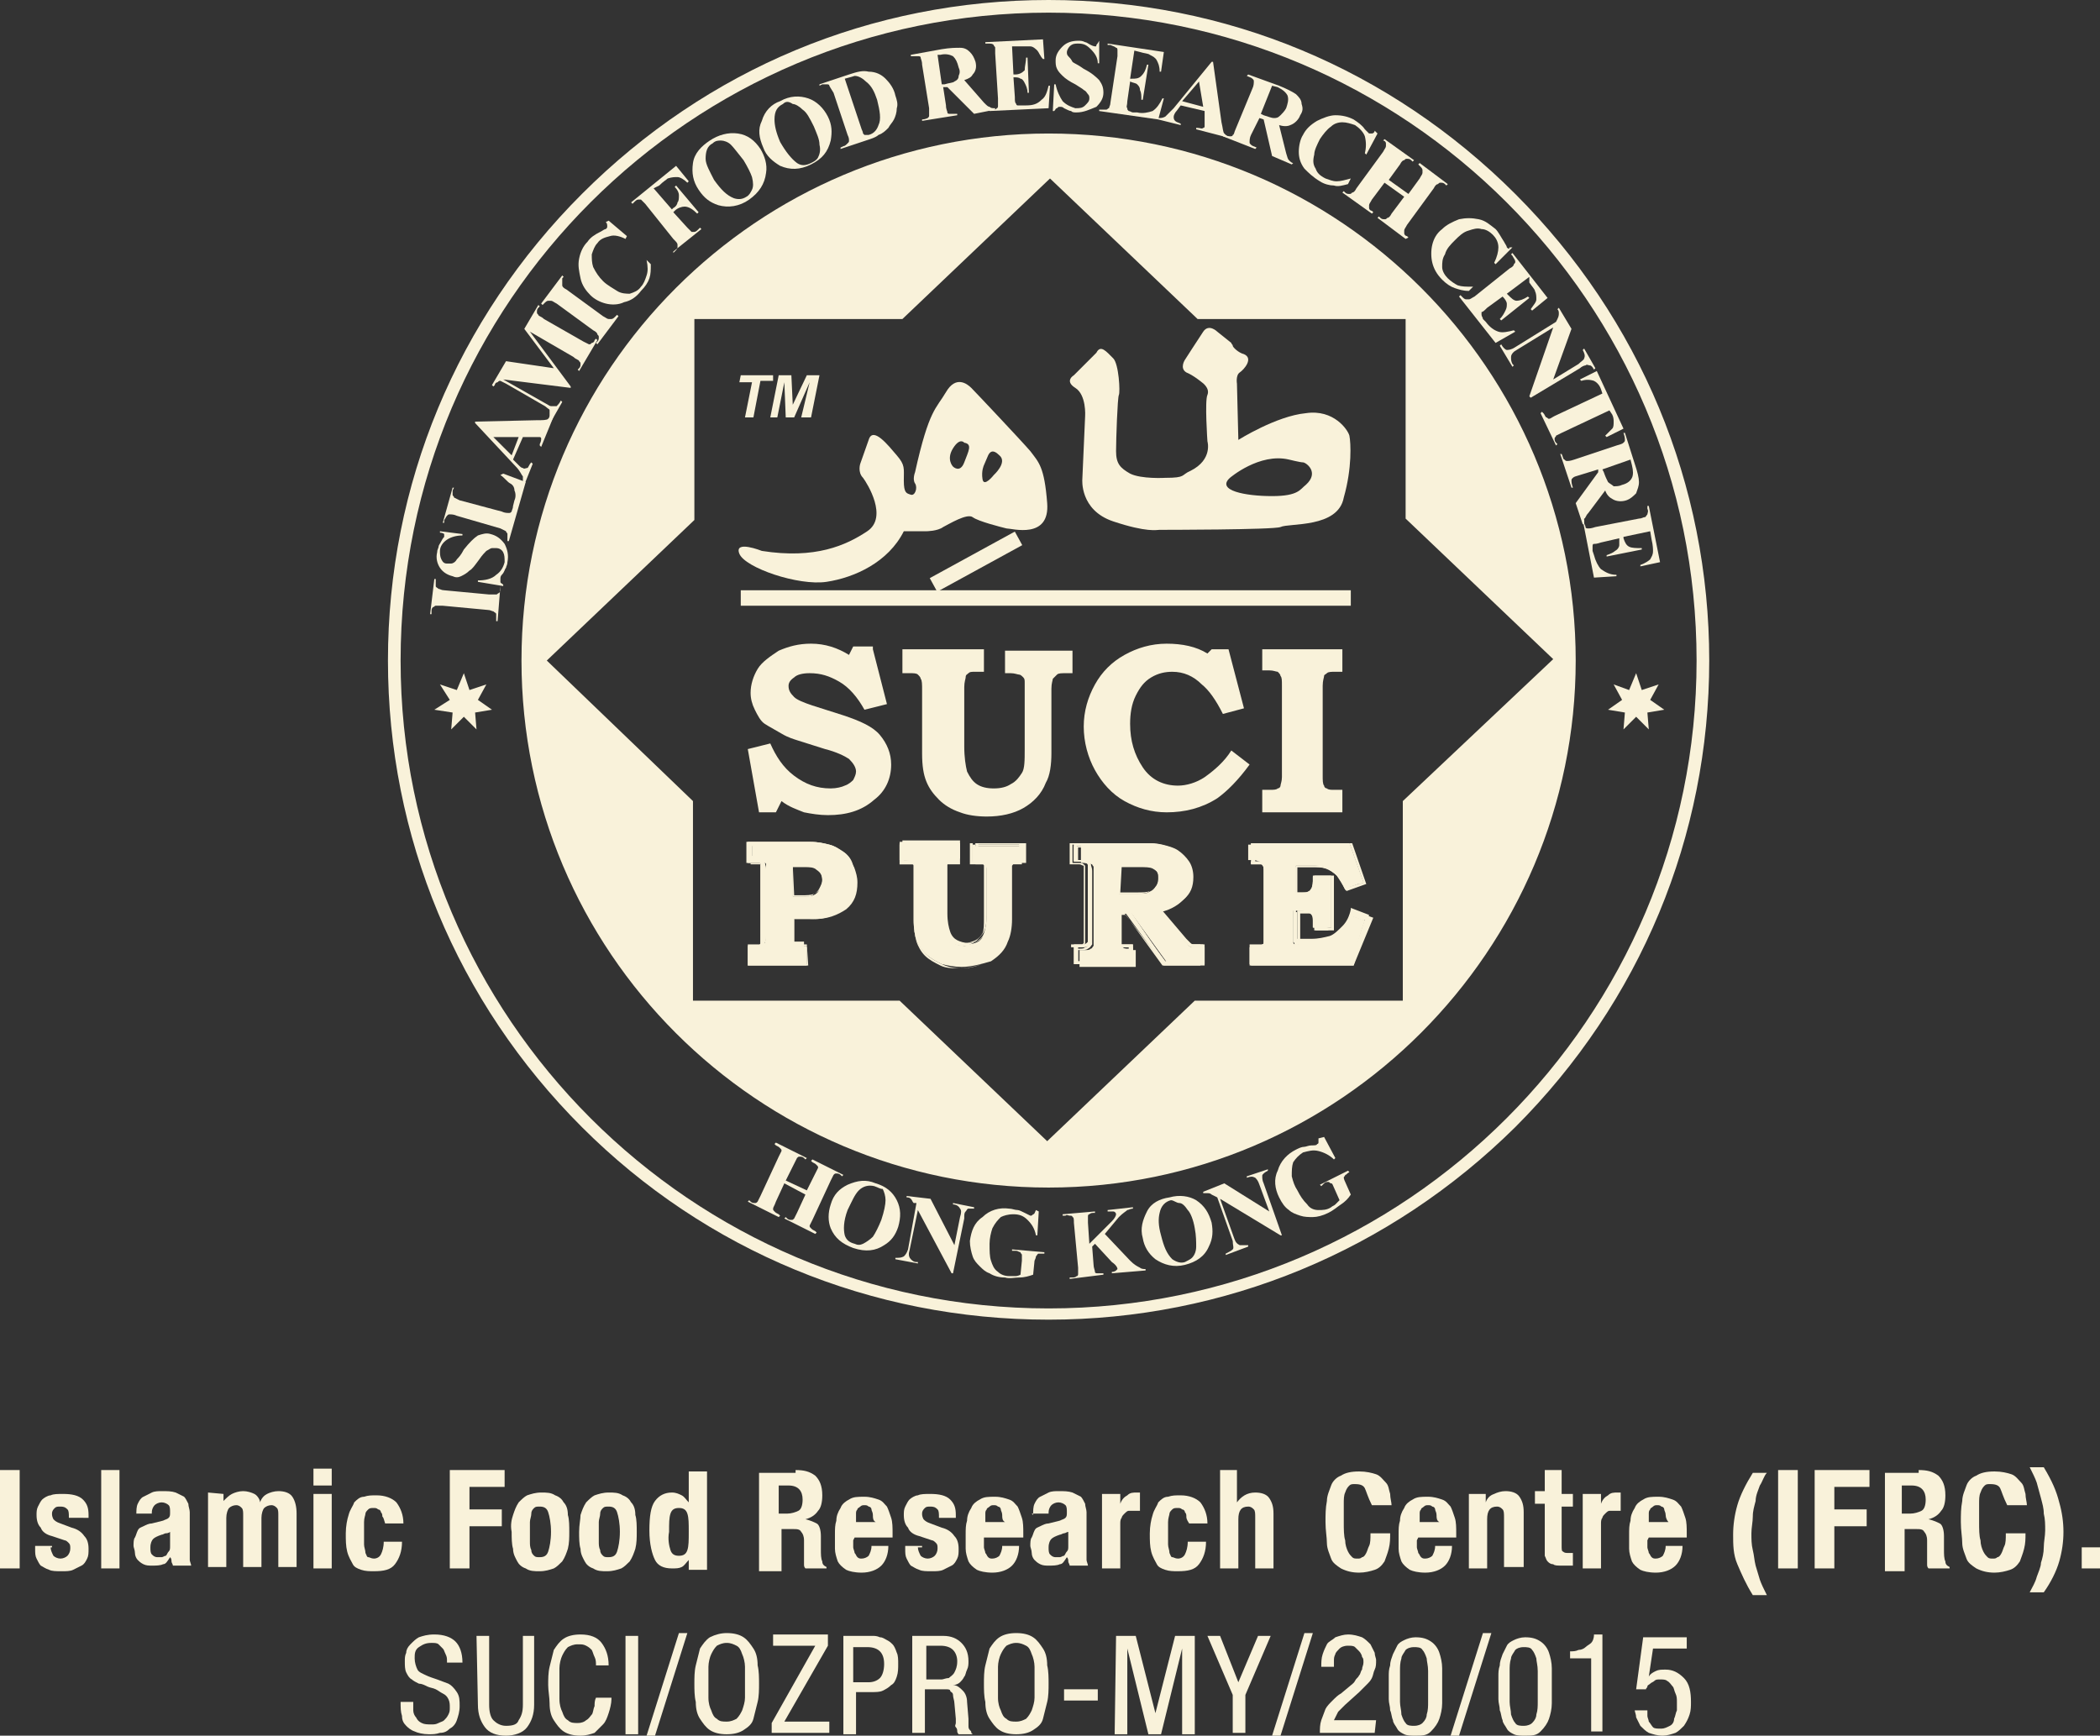 <svg xmlns="http://www.w3.org/2000/svg" xmlns:xlink="http://www.w3.org/1999/xlink" id="Layer_1" x="0px" y="0px" viewBox="0 0 149.4 123.5" style="enable-background:new 0 0 149.4 123.5;" xml:space="preserve"><rect x="0" y="0" width="149.4" height="123.5" fill="#333333" stroke="none"/><style type="text/css">	.st0{fill:#F9F2DA;}</style><g>	<g>		<g>			<path class="st0" d="M0,104.6h1.4v7H0V104.6z"></path>			<path class="st0" d="M3.6,110.1c0,0.2,0.1,0.4,0.2,0.6c0.1,0.1,0.3,0.2,0.5,0.2c0.2,0,0.4-0.1,0.5-0.2s0.2-0.3,0.2-0.5     s0-0.3-0.1-0.4s-0.2-0.2-0.3-0.2l-0.9-0.3c-0.4-0.1-0.7-0.3-0.8-0.6c-0.2-0.2-0.3-0.5-0.3-0.9c0-0.2,0-0.4,0.1-0.6     s0.2-0.4,0.3-0.5s0.4-0.3,0.6-0.3c0.2-0.1,0.5-0.1,0.9-0.1c0.6,0,1.1,0.1,1.4,0.4s0.4,0.6,0.4,1.1v0.2H4.9c0-0.3,0-0.5-0.1-0.6     s-0.2-0.2-0.5-0.2c-0.2,0-0.3,0-0.4,0.1s-0.2,0.2-0.2,0.4c0,0.1,0,0.2,0.1,0.4c0.1,0.1,0.2,0.2,0.5,0.3l0.8,0.3     c0.4,0.1,0.7,0.3,0.9,0.6c0.2,0.2,0.3,0.5,0.3,0.9c0,0.3,0,0.5-0.1,0.7s-0.2,0.4-0.4,0.5c-0.2,0.1-0.4,0.2-0.6,0.3     c-0.2,0.1-0.5,0.1-0.8,0.1c-0.4,0-0.7,0-0.9-0.1c-0.3-0.1-0.4-0.2-0.6-0.3c-0.1-0.1-0.2-0.3-0.3-0.5s-0.1-0.4-0.1-0.7V110h1.2     v0.1H3.6z"></path>			<path class="st0" d="M8.5,104.6v7H7.2v-7H8.5z"></path>			<path class="st0" d="M9.7,107.8c0-0.3,0-0.6,0.1-0.8c0.1-0.2,0.2-0.4,0.4-0.5s0.4-0.2,0.6-0.3c0.2-0.1,0.5-0.1,0.7-0.1     c0.4,0,0.7,0,1,0.1c0.2,0.1,0.4,0.2,0.6,0.3c0.1,0.1,0.2,0.3,0.3,0.5c0,0.2,0.1,0.4,0.1,0.6v2.8c0,0.2,0,0.4,0,0.6     c0,0.1,0.1,0.3,0.1,0.4h-1.3c0-0.1-0.1-0.2-0.1-0.3c0-0.1,0-0.2-0.1-0.3l0,0c-0.2,0.3-0.3,0.5-0.5,0.5c-0.2,0.1-0.5,0.1-0.8,0.1     c-0.2,0-0.4,0-0.6-0.1c-0.2-0.1-0.3-0.2-0.4-0.3c-0.1-0.1-0.2-0.3-0.2-0.5s-0.1-0.4-0.1-0.5c0-0.2,0-0.5,0.1-0.6     c0.1-0.2,0.1-0.3,0.2-0.5s0.2-0.2,0.4-0.3c0.2-0.1,0.4-0.2,0.6-0.2l0.8-0.2c0.2-0.1,0.3-0.1,0.4-0.2c0.1-0.1,0.1-0.2,0.1-0.4     c0-0.2,0-0.4-0.1-0.5s-0.3-0.2-0.5-0.2s-0.4,0.1-0.5,0.2s-0.2,0.3-0.2,0.5v0.1H9.7V107.8z M11.8,109.1c-0.1,0-0.2,0.1-0.3,0.1     c-0.3,0.1-0.5,0.2-0.6,0.3c-0.1,0.1-0.2,0.3-0.2,0.6c0,0.2,0,0.4,0.1,0.5s0.2,0.2,0.4,0.2c0.1,0,0.2,0,0.3,0s0.2-0.1,0.3-0.1     c0.1-0.1,0.1-0.2,0.2-0.3c0.1-0.1,0.1-0.2,0.1-0.4v-1C12.1,109,12,109.1,11.8,109.1z"></path>			<path class="st0" d="M15.9,106.3v0.5l0,0c0.2-0.2,0.4-0.4,0.6-0.5s0.5-0.2,0.8-0.2s0.6,0.1,0.8,0.2c0.2,0.1,0.4,0.4,0.4,0.6l0,0     c0.1-0.3,0.3-0.5,0.5-0.6s0.5-0.2,0.8-0.2c0.4,0,0.8,0.1,1,0.4s0.3,0.7,0.3,1.2v3.8h-1.3v-3.7c0-0.2,0-0.4-0.1-0.5     s-0.2-0.2-0.4-0.2c-0.2,0-0.4,0.1-0.5,0.2s-0.2,0.4-0.2,0.7v3.5h-1.3v-3.7c0-0.2,0-0.4-0.1-0.5s-0.2-0.2-0.4-0.2     c-0.2,0-0.4,0.1-0.5,0.2s-0.2,0.4-0.2,0.7v3.5h-1.3v-5.3L15.9,106.3L15.9,106.3z"></path>			<path class="st0" d="M23.6,104.5v1.2h-1.3v-1.2H23.6z M23.6,106.3v5.3h-1.3v-5.3H23.6z"></path>			<path class="st0" d="M27.2,107.9c0-0.1,0-0.2-0.1-0.3c0-0.1-0.1-0.2-0.2-0.2c-0.1-0.1-0.2-0.1-0.3-0.1c-0.2,0-0.3,0-0.4,0.1     s-0.2,0.2-0.2,0.3s-0.1,0.3-0.1,0.6s0,0.5,0,0.8s0,0.6,0,0.8s0.1,0.4,0.1,0.6c0.1,0.2,0.1,0.3,0.2,0.3s0.2,0.1,0.4,0.1     c0.2,0,0.4-0.1,0.5-0.3c0.1-0.2,0.2-0.5,0.2-0.9h1.3c0,0.7-0.2,1.2-0.5,1.6s-0.8,0.5-1.5,0.5c-0.3,0-0.6,0-0.9-0.1     s-0.5-0.2-0.6-0.4s-0.3-0.5-0.4-0.9s-0.1-0.8-0.1-1.3s0.1-1,0.2-1.3c0.1-0.4,0.3-0.6,0.4-0.9c0.2-0.2,0.4-0.4,0.7-0.4     c0.3-0.1,0.5-0.1,0.9-0.1c0.6,0,1.1,0.2,1.4,0.5c0.3,0.4,0.5,0.9,0.5,1.5h-1.3C27.3,108.1,27.3,108,27.2,107.9z"></path>			<path class="st0" d="M35.9,104.6v1.2h-2.5v1.6h2.3v1.2h-2.3v3H32v-7C32,104.6,35.9,104.6,35.9,104.6z"></path>			<path class="st0" d="M36.5,107.8c0.1-0.3,0.2-0.6,0.4-0.9c0.2-0.2,0.4-0.4,0.6-0.5c0.3-0.1,0.6-0.2,1-0.2s0.7,0,1,0.2     c0.3,0.1,0.5,0.3,0.6,0.5c0.2,0.2,0.3,0.5,0.3,0.9c0.1,0.3,0.1,0.8,0.1,1.2c0,0.4,0,0.8-0.1,1.2c-0.1,0.3-0.2,0.6-0.4,0.9     c-0.2,0.2-0.4,0.4-0.6,0.5c-0.3,0.1-0.6,0.2-1,0.2s-0.7,0-1-0.2c-0.3-0.1-0.5-0.3-0.6-0.5s-0.3-0.5-0.3-0.9     c-0.1-0.3-0.1-0.8-0.1-1.2C36.3,108.5,36.4,108.1,36.5,107.8z M37.7,109.7c0,0.2,0,0.4,0.1,0.6c0,0.2,0.1,0.3,0.2,0.4     c0.1,0.1,0.2,0.1,0.4,0.1c0.3,0,0.5-0.1,0.6-0.4s0.2-0.8,0.2-1.4s-0.1-1.1-0.2-1.4c-0.1-0.3-0.3-0.4-0.6-0.4     c-0.2,0-0.3,0-0.4,0.1c-0.1,0.1-0.2,0.2-0.2,0.4s-0.1,0.4-0.1,0.6s0,0.5,0,0.7C37.7,109.2,37.7,109.5,37.7,109.7z"></path>			<path class="st0" d="M41.3,107.8c0.1-0.3,0.2-0.6,0.4-0.9c0.2-0.2,0.4-0.4,0.6-0.5c0.3-0.1,0.6-0.2,1-0.2s0.7,0,1,0.2     c0.3,0.1,0.5,0.3,0.6,0.5c0.2,0.2,0.3,0.5,0.3,0.9c0.1,0.3,0.1,0.8,0.1,1.2c0,0.4,0,0.8-0.1,1.2c-0.1,0.3-0.2,0.6-0.4,0.9     c-0.2,0.2-0.4,0.4-0.6,0.5c-0.3,0.1-0.6,0.2-1,0.2s-0.7,0-1-0.2c-0.3-0.1-0.5-0.3-0.6-0.5s-0.3-0.5-0.3-0.9     c-0.1-0.3-0.1-0.8-0.1-1.2C41.2,108.5,41.3,108.1,41.3,107.8z M42.6,109.7c0,0.2,0,0.4,0.1,0.6c0,0.2,0.1,0.3,0.2,0.4     c0.1,0.1,0.2,0.1,0.4,0.1c0.3,0,0.5-0.1,0.6-0.4s0.2-0.8,0.2-1.4s-0.1-1.1-0.2-1.4c-0.1-0.3-0.3-0.4-0.6-0.4     c-0.2,0-0.3,0-0.4,0.1c-0.1,0.1-0.2,0.2-0.2,0.4s-0.1,0.4-0.1,0.6s0,0.5,0,0.7C42.6,109.2,42.6,109.5,42.6,109.7z"></path>			<path class="st0" d="M49,111c-0.2,0.2-0.3,0.4-0.5,0.5s-0.4,0.1-0.7,0.1c-0.6,0-1-0.2-1.2-0.6s-0.4-1.1-0.4-2.1s0.1-1.7,0.4-2.1     c0.3-0.4,0.7-0.6,1.2-0.6c0.3,0,0.5,0.1,0.7,0.2s0.3,0.3,0.5,0.5l0,0v-2.2h1.3v7H49V111L49,111z M47.7,110.3     c0.1,0.3,0.3,0.4,0.6,0.4s0.5-0.1,0.6-0.4s0.1-0.7,0.1-1.3c0-0.6,0-1-0.1-1.3s-0.3-0.4-0.6-0.4s-0.5,0.1-0.6,0.4     s-0.1,0.7-0.1,1.3C47.5,109.5,47.6,110,47.7,110.3z"></path>			<path class="st0" d="M56.6,104.6c0.6,0,1,0.1,1.4,0.4c0.3,0.3,0.5,0.7,0.5,1.4c0,0.5-0.1,0.9-0.3,1.1c-0.2,0.3-0.5,0.5-0.9,0.6     l0,0c0.4,0.1,0.6,0.2,0.8,0.3s0.3,0.5,0.3,0.9c0,0.1,0,0.3,0,0.4c0,0.2,0,0.3,0,0.5c0,0.4,0,0.7,0.1,0.9c0,0.2,0.1,0.3,0.3,0.4     v0.1h-1.5c-0.1-0.1-0.1-0.2-0.1-0.3c0-0.1,0-0.3,0-0.4v-1.3c0-0.3-0.1-0.5-0.2-0.6c-0.1-0.2-0.3-0.2-0.6-0.2h-0.8v3H54v-7h2.6     V104.6z M56,107.7c0.3,0,0.6-0.1,0.8-0.2s0.3-0.4,0.3-0.8c0-0.6-0.3-1-1-1h-0.7v2H56z"></path>			<path class="st0" d="M60.7,109.6c0,0.2,0,0.3,0,0.5c0,0.1,0.1,0.3,0.1,0.4c0.1,0.1,0.1,0.2,0.2,0.3s0.2,0.1,0.3,0.1     c0.2,0,0.4-0.1,0.5-0.2c0.1-0.2,0.2-0.4,0.2-0.7h1.2c0,0.6-0.2,1.1-0.5,1.4s-0.8,0.5-1.4,0.5c-0.5,0-0.9-0.1-1.1-0.2     c-0.3-0.2-0.5-0.4-0.6-0.6c-0.1-0.3-0.2-0.6-0.2-0.9s0-0.7,0-1c0-0.4,0-0.7,0.1-1c0-0.3,0.1-0.6,0.3-0.9c0.1-0.3,0.4-0.5,0.6-0.6     c0.3-0.2,0.6-0.2,1.1-0.2c0.4,0,0.7,0.1,1,0.2s0.4,0.3,0.6,0.5c0.1,0.2,0.2,0.5,0.3,0.8s0.1,0.7,0.1,1.1v0.3h-2.7L60.7,109.6     L60.7,109.6z M62.1,107.8c0-0.2-0.1-0.3-0.1-0.4s-0.1-0.2-0.2-0.2c-0.1-0.1-0.2-0.1-0.3-0.1s-0.2,0-0.3,0.1s-0.2,0.1-0.2,0.2     c-0.1,0.1-0.1,0.2-0.1,0.3c0,0.1,0,0.2,0,0.4v0.2h1.4C62.1,108.2,62.1,108,62.1,107.8z"></path>			<path class="st0" d="M65.3,110.1c0,0.2,0.1,0.4,0.2,0.6c0.1,0.1,0.3,0.2,0.5,0.2s0.4-0.1,0.5-0.2s0.2-0.3,0.2-0.5s0-0.3-0.1-0.4     s-0.2-0.2-0.3-0.2l-0.9-0.3c-0.4-0.1-0.7-0.3-0.8-0.6c-0.2-0.2-0.3-0.5-0.3-0.9c0-0.2,0-0.4,0.1-0.6s0.2-0.4,0.3-0.5     s0.4-0.3,0.6-0.3c0.2-0.1,0.5-0.1,0.9-0.1c0.6,0,1.1,0.1,1.4,0.4s0.4,0.6,0.4,1.1v0.2h-1.2c0-0.3,0-0.5-0.1-0.6s-0.2-0.2-0.5-0.2     c-0.2,0-0.3,0-0.4,0.1s-0.2,0.2-0.2,0.4c0,0.1,0,0.2,0.1,0.4c0.1,0.1,0.2,0.2,0.5,0.3l0.8,0.3c0.4,0.1,0.7,0.3,0.9,0.6     c0.2,0.2,0.3,0.5,0.3,0.9c0,0.3,0,0.5-0.1,0.7s-0.2,0.4-0.4,0.5c-0.2,0.1-0.4,0.2-0.6,0.3c-0.2,0.1-0.5,0.1-0.8,0.1     c-0.4,0-0.7,0-0.9-0.1c-0.3-0.1-0.4-0.2-0.6-0.3c-0.1-0.1-0.2-0.3-0.3-0.5s-0.1-0.4-0.1-0.7V110h1.2v0.1H65.3z"></path>			<path class="st0" d="M70,109.6c0,0.2,0,0.3,0,0.5c0,0.1,0.1,0.3,0.1,0.4c0.1,0.1,0.1,0.2,0.2,0.3s0.2,0.1,0.3,0.1     c0.2,0,0.4-0.1,0.5-0.2c0.1-0.2,0.2-0.4,0.2-0.7h1.2c0,0.6-0.2,1.1-0.5,1.4s-0.8,0.5-1.4,0.5c-0.5,0-0.9-0.1-1.1-0.2     c-0.3-0.2-0.5-0.4-0.6-0.6c-0.1-0.3-0.2-0.6-0.2-0.9s0-0.7,0-1c0-0.4,0-0.7,0.1-1c0-0.3,0.1-0.6,0.3-0.9c0.1-0.3,0.4-0.5,0.6-0.6     c0.3-0.2,0.6-0.2,1.1-0.2c0.4,0,0.7,0.1,1,0.2s0.4,0.3,0.6,0.5c0.1,0.2,0.2,0.5,0.3,0.8c0.1,0.3,0.1,0.7,0.1,1.1v0.3H70V109.6z      M71.3,107.8c0-0.2-0.1-0.3-0.1-0.4s-0.1-0.2-0.2-0.2c-0.1-0.1-0.2-0.1-0.3-0.1c-0.1,0-0.2,0-0.3,0.1c-0.1,0.1-0.2,0.1-0.2,0.2     c-0.1,0.1-0.1,0.2-0.1,0.3c0,0.1,0,0.2,0,0.4v0.2h1.4C71.3,108.2,71.3,108,71.3,107.8z"></path>			<path class="st0" d="M73.5,107.8c0-0.3,0-0.6,0.1-0.8c0.1-0.2,0.2-0.4,0.4-0.5s0.4-0.2,0.6-0.3c0.2-0.1,0.5-0.1,0.7-0.1     c0.4,0,0.7,0,1,0.1c0.2,0.1,0.4,0.2,0.6,0.3c0.1,0.1,0.2,0.3,0.3,0.5c0,0.2,0.1,0.4,0.1,0.6v2.8c0,0.2,0,0.4,0,0.6     c0,0.1,0.1,0.3,0.1,0.4h-1.3c0-0.1-0.1-0.2-0.1-0.3c0-0.1,0-0.2-0.1-0.3l0,0c-0.2,0.3-0.3,0.5-0.5,0.5c-0.2,0.1-0.5,0.1-0.8,0.1     c-0.2,0-0.4,0-0.6-0.1s-0.3-0.2-0.4-0.3c-0.1-0.1-0.2-0.3-0.2-0.5s-0.1-0.4-0.1-0.5c0-0.2,0-0.5,0.1-0.6c0.1-0.2,0.1-0.3,0.2-0.5     s0.2-0.2,0.4-0.3c0.2-0.1,0.4-0.2,0.6-0.2l0.8-0.2c0.2-0.1,0.3-0.1,0.4-0.2s0.1-0.2,0.1-0.4c0-0.2,0-0.4-0.1-0.5     s-0.3-0.2-0.5-0.2s-0.4,0.1-0.5,0.2s-0.2,0.3-0.2,0.5v0.1h-1.2L73.5,107.8L73.5,107.8z M75.7,109.1c-0.1,0-0.2,0.1-0.3,0.1     c-0.3,0.1-0.5,0.2-0.6,0.3c-0.1,0.1-0.2,0.3-0.2,0.6c0,0.2,0,0.4,0.1,0.5s0.2,0.2,0.4,0.2c0.1,0,0.2,0,0.3,0s0.2-0.1,0.3-0.1     c0.1-0.1,0.1-0.2,0.2-0.3c0.1-0.1,0.1-0.2,0.1-0.4v-1C75.9,109,75.8,109.1,75.7,109.1z"></path>			<path class="st0" d="M79.7,106.3v0.7l0,0c0.1-0.3,0.3-0.5,0.5-0.6c0.2-0.2,0.4-0.2,0.7-0.2H81h0.1v1.3c-0.1,0-0.1,0-0.2,0     s-0.1,0-0.2,0s-0.2,0-0.4,0c-0.1,0-0.2,0.1-0.3,0.2c-0.1,0.1-0.2,0.2-0.2,0.3c-0.1,0.1-0.1,0.3-0.1,0.4v3.2h-1.3v-5.3H79.7z"></path>			<path class="st0" d="M84.4,107.9c0-0.1,0-0.2-0.1-0.3c0-0.1-0.1-0.2-0.2-0.2c-0.1-0.1-0.2-0.1-0.3-0.1c-0.2,0-0.3,0-0.4,0.1     s-0.2,0.2-0.2,0.3s-0.1,0.3-0.1,0.6s0,0.5,0,0.8s0,0.6,0,0.8s0.1,0.4,0.1,0.6c0.1,0.2,0.1,0.3,0.2,0.3s0.2,0.1,0.4,0.1     c0.2,0,0.4-0.1,0.5-0.3c0.1-0.2,0.2-0.5,0.2-0.9h1.3c0,0.7-0.2,1.2-0.5,1.6s-0.8,0.5-1.5,0.5c-0.3,0-0.6,0-0.9-0.1     s-0.5-0.2-0.6-0.4s-0.3-0.5-0.4-0.9s-0.1-0.8-0.1-1.3s0.1-1,0.2-1.3c0.1-0.4,0.3-0.6,0.4-0.9c0.2-0.2,0.4-0.4,0.7-0.4     c0.3-0.1,0.5-0.1,0.9-0.1c0.6,0,1.1,0.2,1.4,0.5c0.3,0.4,0.5,0.9,0.5,1.5h-1.3C84.4,108.1,84.4,108,84.4,107.9z"></path>			<path class="st0" d="M88,104.6v2.3l0,0c0.3-0.4,0.7-0.7,1.3-0.7c0.4,0,0.8,0.1,1,0.4s0.3,0.6,0.3,1.1v3.9h-1.3V108     c0-0.3,0-0.5-0.1-0.6s-0.2-0.2-0.4-0.2c-0.5,0-0.7,0.3-0.7,0.9v3.5h-1.3v-7C86.8,104.6,88,104.6,88,104.6z"></path>			<path class="st0" d="M97.1,105.9c-0.1-0.2-0.3-0.3-0.7-0.3c-0.2,0-0.3,0-0.4,0.1s-0.2,0.2-0.3,0.5c-0.1,0.2-0.1,0.5-0.1,0.8     s0,0.8,0,1.3s0,1,0.1,1.3c0,0.3,0.1,0.6,0.2,0.8c0.1,0.2,0.2,0.3,0.3,0.4c0.1,0.1,0.2,0.1,0.4,0.1c0.1,0,0.2,0,0.3-0.1     c0.1,0,0.2-0.1,0.3-0.3s0.1-0.3,0.2-0.5s0.1-0.5,0.1-0.9h1.4c0,0.4,0,0.7-0.1,1.1s-0.2,0.6-0.3,0.9c-0.2,0.3-0.4,0.5-0.7,0.6     c-0.3,0.1-0.7,0.2-1.1,0.2c-0.5,0-0.9-0.1-1.3-0.3c-0.3-0.2-0.6-0.4-0.7-0.7s-0.3-0.7-0.3-1.1s-0.1-0.9-0.1-1.5     c0-0.5,0-1,0.1-1.5c0-0.4,0.2-0.8,0.3-1.1s0.4-0.6,0.7-0.7c0.3-0.2,0.7-0.3,1.3-0.3c0.5,0,0.9,0.1,1.2,0.2s0.5,0.4,0.7,0.6     s0.2,0.5,0.3,0.8c0,0.3,0.1,0.6,0.1,0.8h-1.4C97.3,106.5,97.2,106.1,97.1,105.9z"></path>			<path class="st0" d="M100.8,109.6c0,0.2,0,0.3,0,0.5c0,0.1,0.1,0.3,0.1,0.4c0.1,0.1,0.1,0.2,0.2,0.3s0.2,0.1,0.3,0.1     c0.2,0,0.4-0.1,0.5-0.2c0.1-0.2,0.2-0.4,0.2-0.7h1.2c0,0.6-0.2,1.1-0.5,1.4s-0.8,0.5-1.4,0.5c-0.5,0-0.9-0.1-1.1-0.2     c-0.3-0.2-0.5-0.4-0.6-0.6c-0.1-0.3-0.2-0.6-0.2-0.9s0-0.7,0-1c0-0.4,0-0.7,0.1-1c0-0.3,0.1-0.6,0.3-0.9c0.1-0.3,0.4-0.5,0.6-0.6     c0.3-0.2,0.6-0.2,1.1-0.2c0.4,0,0.7,0.1,1,0.2s0.4,0.3,0.6,0.5c0.1,0.2,0.2,0.5,0.3,0.8c0.1,0.3,0.1,0.7,0.1,1.1v0.3h-2.7     L100.8,109.6L100.8,109.6z M102.2,107.8c0-0.2-0.1-0.3-0.1-0.4s-0.1-0.2-0.2-0.2c-0.1-0.1-0.2-0.1-0.3-0.1c-0.1,0-0.2,0-0.3,0.1     c-0.1,0.1-0.2,0.1-0.2,0.2c-0.1,0.1-0.1,0.2-0.1,0.3c0,0.1,0,0.2,0,0.4v0.2h1.4C102.2,108.2,102.2,108,102.2,107.8z"></path>			<path class="st0" d="M105.7,106.3v0.6l0,0c0.1-0.3,0.3-0.5,0.6-0.6c0.2-0.1,0.5-0.2,0.8-0.2c0.4,0,0.8,0.1,1,0.4s0.3,0.6,0.3,1.1     v3.9H107V108c0-0.3,0-0.5-0.1-0.6s-0.2-0.2-0.4-0.2c-0.5,0-0.7,0.3-0.7,0.9v3.5h-1.3v-5.3H105.7z"></path>			<path class="st0" d="M111.1,104.8v1.5h0.8v0.9h-0.8v2.8c0,0.2,0,0.4,0.1,0.4c0.1,0.1,0.2,0.1,0.4,0.1c0.1,0,0.1,0,0.2,0     s0.1,0,0.1,0v0.9c-0.1,0-0.3,0-0.4,0s-0.3,0-0.4,0c-0.3,0-0.5,0-0.6-0.1c-0.2,0-0.3-0.1-0.4-0.2s-0.1-0.2-0.2-0.4     c0-0.2,0-0.4,0-0.7v-3h-0.7v-0.9h0.7v-1.5h1.2V104.8z"></path>			<path class="st0" d="M113.9,106.3v0.7l0,0c0.1-0.3,0.3-0.5,0.5-0.6c0.2-0.2,0.4-0.2,0.7-0.2h0.1h0.1v1.3c-0.1,0-0.1,0-0.2,0     s-0.1,0-0.2,0s-0.2,0-0.4,0c-0.1,0-0.2,0.1-0.3,0.2c-0.1,0.1-0.2,0.2-0.2,0.3c-0.1,0.1-0.1,0.3-0.1,0.4v3.2h-1.3v-5.3H113.9z"></path>			<path class="st0" d="M117.2,109.6c0,0.2,0,0.3,0,0.5c0,0.1,0.1,0.3,0.1,0.4c0.1,0.1,0.1,0.2,0.2,0.3s0.2,0.1,0.3,0.1     c0.2,0,0.4-0.1,0.5-0.2c0.1-0.2,0.2-0.4,0.2-0.7h1.2c0,0.6-0.2,1.1-0.5,1.4s-0.8,0.5-1.4,0.5c-0.5,0-0.9-0.1-1.1-0.2     c-0.3-0.2-0.5-0.4-0.6-0.6c-0.1-0.3-0.2-0.6-0.2-0.9s0-0.7,0-1c0-0.4,0-0.7,0.1-1c0-0.3,0.1-0.6,0.3-0.9c0.1-0.3,0.4-0.5,0.6-0.6     c0.3-0.2,0.6-0.2,1.1-0.2c0.4,0,0.7,0.1,1,0.2s0.4,0.3,0.6,0.5c0.1,0.2,0.2,0.5,0.3,0.8c0.1,0.3,0.1,0.7,0.1,1.1v0.3h-2.7     L117.2,109.6L117.2,109.6z M118.5,107.8c0-0.2-0.1-0.3-0.1-0.4s-0.1-0.2-0.2-0.2c-0.1-0.1-0.2-0.1-0.3-0.1c-0.1,0-0.2,0-0.3,0.1     c-0.1,0.1-0.2,0.1-0.2,0.2c-0.1,0.1-0.1,0.2-0.1,0.3c0,0.1,0,0.2,0,0.4v0.2h1.4C118.6,108.2,118.5,108,118.5,107.8z"></path>			<path class="st0" d="M125.2,105.7c-0.1,0.3-0.3,0.7-0.3,1.1c-0.1,0.4-0.2,0.7-0.2,1.1s-0.1,0.8-0.1,1.2s0,0.8,0.1,1.2     s0.1,0.7,0.2,1.1c0.1,0.3,0.2,0.7,0.3,1c0.1,0.3,0.3,0.7,0.5,1.1h-1c-0.5-0.8-0.8-1.5-1.1-2.2s-0.3-1.4-0.3-2.1s0.1-1.4,0.3-2.1     s0.6-1.5,1.1-2.3h1C125.5,105,125.4,105.4,125.2,105.7z"></path>			<path class="st0" d="M126.5,104.6h1.4v7h-1.4V104.6z"></path>			<path class="st0" d="M133,104.6v1.2h-2.5v1.6h2.3v1.2h-2.3v3h-1.4v-7C129.1,104.6,133,104.6,133,104.6z"></path>			<path class="st0" d="M136.5,104.6c0.6,0,1,0.1,1.4,0.4c0.3,0.3,0.5,0.7,0.5,1.4c0,0.5-0.1,0.9-0.3,1.1c-0.2,0.3-0.5,0.5-0.9,0.6     l0,0c0.4,0.1,0.6,0.2,0.8,0.3s0.3,0.5,0.3,0.9c0,0.1,0,0.3,0,0.4c0,0.2,0,0.3,0,0.5c0,0.4,0,0.7,0.1,0.9c0,0.2,0.1,0.3,0.3,0.4     v0.1h-1.5c-0.1-0.1-0.1-0.2-0.1-0.3c0-0.1,0-0.3,0-0.4v-1.3c0-0.3-0.1-0.5-0.2-0.6c-0.1-0.2-0.3-0.2-0.6-0.2h-0.8v3h-1.4v-7h2.4     V104.6z M135.9,107.7c0.3,0,0.6-0.1,0.8-0.2s0.3-0.4,0.3-0.8c0-0.6-0.3-1-1-1h-0.7v2H135.9z"></path>			<path class="st0" d="M142.3,105.9c-0.1-0.2-0.3-0.3-0.7-0.3c-0.2,0-0.3,0-0.4,0.1c-0.1,0.1-0.2,0.2-0.3,0.5     c-0.1,0.2-0.1,0.5-0.1,0.8s0,0.8,0,1.3s0,1,0.1,1.3c0,0.3,0.1,0.6,0.2,0.8c0.1,0.2,0.2,0.3,0.3,0.4s0.2,0.1,0.4,0.1     c0.1,0,0.2,0,0.3-0.1c0.1,0,0.2-0.1,0.3-0.3s0.1-0.3,0.2-0.5s0.1-0.5,0.1-0.9h1.4c0,0.4,0,0.7-0.1,1.1s-0.2,0.6-0.3,0.9     c-0.2,0.3-0.4,0.5-0.7,0.6s-0.7,0.2-1.1,0.2c-0.5,0-0.9-0.1-1.3-0.3c-0.3-0.2-0.6-0.4-0.7-0.7s-0.3-0.7-0.3-1.1s-0.1-0.9-0.1-1.5     c0-0.5,0-1,0.1-1.5c0-0.4,0.2-0.8,0.3-1.1s0.4-0.6,0.7-0.7c0.3-0.2,0.7-0.3,1.3-0.3c0.5,0,0.9,0.1,1.2,0.2s0.5,0.4,0.7,0.6     s0.2,0.5,0.3,0.8c0,0.3,0.1,0.6,0.1,0.8h-1.4C142.5,106.5,142.4,106.1,142.3,105.9z"></path>			<path class="st0" d="M146.5,106.9c0.2,0.7,0.3,1.4,0.3,2.1s-0.1,1.4-0.3,2.1s-0.6,1.5-1.1,2.2h-1c0.2-0.4,0.4-0.7,0.5-1.1     c0.1-0.3,0.3-0.7,0.3-1c0.1-0.3,0.2-0.7,0.2-1.1s0.1-0.8,0.1-1.2s0-0.8-0.1-1.2c0-0.4-0.1-0.7-0.2-1.1c-0.1-0.4-0.2-0.7-0.3-1.1     c-0.1-0.3-0.3-0.7-0.5-1.1h1C146,105.4,146.3,106.1,146.5,106.9z"></path>			<path class="st0" d="M149.4,111.6h-1.3v-1.5h1.3V111.6z"></path>			<path class="st0" d="M31.8,118.2c0-0.2,0-0.3-0.1-0.5s-0.1-0.3-0.2-0.4s-0.2-0.2-0.3-0.3c-0.1-0.1-0.3-0.1-0.5-0.1     c-0.4,0-0.6,0.1-0.9,0.3s-0.3,0.5-0.3,0.8s0.1,0.6,0.2,0.8s0.4,0.3,0.6,0.4s0.5,0.2,0.8,0.3c0.3,0.1,0.5,0.2,0.8,0.3     c0.2,0.1,0.4,0.3,0.6,0.6s0.2,0.6,0.2,1s-0.1,0.7-0.2,1c-0.1,0.3-0.3,0.5-0.5,0.6c-0.2,0.2-0.4,0.3-0.7,0.3     c-0.3,0.1-0.5,0.1-0.8,0.1c-0.4,0-0.8-0.1-1-0.2c-0.3-0.1-0.5-0.3-0.6-0.4c-0.2-0.2-0.3-0.4-0.3-0.7c-0.1-0.3-0.1-0.6-0.1-1h0.9     c0,0.2,0,0.4,0,0.6s0.1,0.4,0.2,0.5c0.1,0.2,0.2,0.3,0.4,0.4c0.2,0.1,0.4,0.1,0.7,0.1c0.2,0,0.3,0,0.5-0.1s0.3-0.1,0.4-0.2     s0.2-0.2,0.3-0.4c0.1-0.2,0.1-0.3,0.1-0.5s0-0.4-0.1-0.6s-0.2-0.3-0.4-0.4c-0.2-0.1-0.3-0.2-0.5-0.3s-0.4-0.1-0.6-0.2     s-0.4-0.2-0.6-0.2c-0.2-0.1-0.4-0.2-0.5-0.3c-0.2-0.1-0.3-0.3-0.4-0.5s-0.1-0.5-0.1-0.8c0-0.2,0-0.4,0.1-0.6     c0-0.2,0.1-0.4,0.3-0.6s0.4-0.4,0.6-0.5c0.3-0.1,0.6-0.2,1.1-0.2c0.7,0,1.2,0.2,1.5,0.5c0.3,0.3,0.5,0.8,0.5,1.5h-1.1V118.2z"></path>			<path class="st0" d="M33.9,116.4h0.9v4.9c0,0.5,0.1,0.9,0.3,1.1s0.5,0.4,0.9,0.4c0.5,0,0.8-0.1,0.9-0.4c0.2-0.3,0.3-0.6,0.3-1.1     v-4.9H38v4.9c0,0.7-0.2,1.2-0.5,1.6s-0.9,0.6-1.5,0.6c-0.7,0-1.2-0.2-1.5-0.6S34,122,34,121.3L33.9,116.4L33.9,116.4z"></path>			<path class="st0" d="M43.5,120.9c0,0.3-0.1,0.7-0.2,1c-0.1,0.3-0.2,0.6-0.4,0.8c-0.2,0.2-0.4,0.4-0.6,0.6c-0.3,0.1-0.6,0.2-1,0.2     c-0.5,0-0.9-0.1-1.2-0.3c-0.3-0.2-0.5-0.5-0.7-0.8s-0.3-0.7-0.3-1.2c0-0.4-0.1-0.9-0.1-1.3s0-0.9,0.1-1.3s0.2-0.8,0.3-1.2     c0.2-0.3,0.4-0.6,0.7-0.8c0.3-0.2,0.7-0.3,1.2-0.3c0.7,0,1.2,0.2,1.5,0.6s0.5,0.9,0.5,1.6h-0.9c0-0.2,0-0.4-0.1-0.6     s-0.1-0.3-0.2-0.5c-0.1-0.1-0.2-0.2-0.4-0.3s-0.3-0.1-0.6-0.1s-0.5,0.1-0.7,0.2c-0.2,0.2-0.3,0.4-0.4,0.6s-0.2,0.6-0.2,0.9     s0,0.7,0,1.1s0,0.8,0,1.1c0,0.4,0.1,0.7,0.2,0.9c0.1,0.3,0.2,0.5,0.4,0.6c0.2,0.2,0.4,0.2,0.7,0.2s0.5-0.1,0.6-0.2     c0.2-0.1,0.3-0.3,0.4-0.4s0.1-0.4,0.2-0.6c0-0.2,0-0.4,0.1-0.6h1.1V120.9z"></path>			<path class="st0" d="M44.5,116.4h0.9v7h-0.9V116.4z"></path>			<path class="st0" d="M48.3,116.2h0.6l-2.3,7.3H46L48.3,116.2z"></path>			<path class="st0" d="M51.7,116.2c0.5,0,0.9,0.1,1.2,0.3c0.3,0.2,0.5,0.5,0.7,0.8s0.3,0.7,0.3,1.2c0.1,0.4,0.1,0.9,0.1,1.3     s0,0.9-0.1,1.3s-0.2,0.8-0.3,1.2s-0.4,0.6-0.7,0.8c-0.3,0.2-0.7,0.3-1.2,0.3s-0.9-0.1-1.2-0.3c-0.3-0.2-0.5-0.5-0.7-0.8     s-0.3-0.7-0.3-1.2c-0.1-0.4-0.1-0.9-0.1-1.3s0-0.9,0.1-1.3s0.2-0.8,0.3-1.2c0.2-0.3,0.4-0.6,0.7-0.8     C50.9,116.3,51.3,116.2,51.7,116.2z M51.7,116.9c-0.3,0-0.5,0.1-0.7,0.2c-0.2,0.2-0.3,0.4-0.4,0.6s-0.2,0.6-0.2,0.9s0,0.7,0,1.1     s0,0.8,0,1.1c0,0.4,0.1,0.7,0.2,0.9c0.1,0.3,0.2,0.5,0.4,0.6c0.2,0.2,0.4,0.2,0.7,0.2s0.5-0.1,0.7-0.2c0.2-0.2,0.3-0.4,0.4-0.6     c0.1-0.3,0.2-0.6,0.2-0.9c0-0.4,0-0.7,0-1.1s0-0.8,0-1.1s-0.1-0.7-0.2-0.9c-0.1-0.3-0.2-0.5-0.4-0.6S52,116.9,51.7,116.9z"></path>			<path class="st0" d="M54.9,122.6l3.1-5.5h-3v-0.8h3.9v0.8l-3.1,5.4H59v0.8h-4.1V122.6z"></path>			<path class="st0" d="M59.9,116.4h1.8c0.1,0,0.2,0,0.4,0c0.1,0,0.3,0,0.5,0.1c0.2,0,0.3,0.1,0.5,0.2s0.3,0.2,0.4,0.3     s0.2,0.3,0.3,0.6c0.1,0.2,0.1,0.5,0.1,0.8s0,0.6-0.1,0.9s-0.2,0.5-0.4,0.6c-0.2,0.2-0.4,0.3-0.6,0.4c-0.2,0.1-0.5,0.1-0.8,0.1     h-1.1v3H60v-7H59.9z M60.8,119.7h1c0.3,0,0.6-0.1,0.8-0.3c0.2-0.2,0.3-0.6,0.3-1s-0.1-0.7-0.3-0.9c-0.2-0.2-0.5-0.3-0.9-0.3h-1     v2.5H60.8z"></path>			<path class="st0" d="M64.8,116.4h2.3c0.6,0,1,0.2,1.3,0.5s0.5,0.7,0.5,1.3c0,0.2,0,0.4-0.1,0.6s-0.1,0.4-0.2,0.5     c-0.1,0.2-0.2,0.3-0.3,0.4c-0.1,0.1-0.3,0.2-0.5,0.2l0,0c0.3,0,0.5,0.2,0.7,0.4s0.3,0.5,0.3,0.8l0.1,1.2c0,0.2,0,0.4,0,0.5     s0,0.2,0.1,0.3s0.1,0.1,0.1,0.2l0.1,0.1h-1c0,0-0.1-0.1-0.1-0.2s0-0.2-0.1-0.3s0-0.2,0-0.3c0-0.1,0-0.2,0-0.3l-0.1-1.1     c0-0.2-0.1-0.4-0.1-0.6s-0.2-0.2-0.2-0.3s-0.2-0.1-0.3-0.1c-0.1,0-0.2,0-0.3,0h-1.2v3.1h-0.9v-6.9H64.8z M65.7,119.5h0.9     c0.1,0,0.3,0,0.4,0s0.3-0.1,0.5-0.1c0.1-0.1,0.3-0.2,0.4-0.4c0.1-0.2,0.2-0.4,0.2-0.8c0-0.3-0.1-0.6-0.3-0.8     c-0.2-0.2-0.5-0.3-0.9-0.3h-1v2.4H65.7z"></path>			<path class="st0" d="M72.3,116.2c0.5,0,0.9,0.1,1.2,0.3c0.3,0.2,0.5,0.5,0.7,0.8s0.3,0.7,0.3,1.2c0.1,0.4,0.1,0.9,0.1,1.3     s0,0.9-0.1,1.3s-0.2,0.8-0.3,1.2s-0.4,0.6-0.7,0.8c-0.3,0.2-0.7,0.3-1.2,0.3s-0.9-0.1-1.2-0.3c-0.3-0.2-0.5-0.5-0.7-0.8     s-0.3-0.7-0.3-1.2c-0.1-0.4-0.1-0.9-0.1-1.3s0-0.9,0.1-1.3s0.2-0.8,0.3-1.2c0.2-0.3,0.4-0.6,0.7-0.8     C71.4,116.3,71.8,116.2,72.3,116.2z M72.3,116.9c-0.3,0-0.5,0.1-0.7,0.2c-0.2,0.2-0.3,0.4-0.4,0.6s-0.2,0.6-0.2,0.9s0,0.7,0,1.1     s0,0.8,0,1.1c0,0.4,0.1,0.7,0.2,0.9c0.1,0.3,0.2,0.5,0.4,0.6c0.2,0.2,0.4,0.2,0.7,0.2s0.5-0.1,0.7-0.2c0.2-0.2,0.3-0.4,0.4-0.6     c0.1-0.3,0.2-0.6,0.2-0.9c0-0.4,0-0.7,0-1.1s0-0.8,0-1.1s-0.1-0.7-0.2-0.9c-0.1-0.3-0.2-0.5-0.4-0.6S72.6,116.9,72.3,116.9z"></path>			<path class="st0" d="M75.7,120.2h2.4v0.8h-2.4V120.2z"></path>			<path class="st0" d="M79.4,116.4h1.4l1.4,5.5l0,0l1.4-5.5H85v7h-0.9v-6.1l0,0l-1.5,6.1h-0.9l-1.5-6.1l0,0v6.1h-0.9L79.4,116.4     L79.4,116.4z"></path>			<path class="st0" d="M85.9,116.4h0.9l1.3,3.3l1.4-3.3h0.9l-1.8,4.2v2.7h-0.9v-2.7L85.9,116.4z"></path>			<path class="st0" d="M92.8,116.2h0.6l-2.3,7.3h-0.6L92.8,116.2z"></path>			<path class="st0" d="M97.8,123.3h-3.9c0-0.3,0-0.6,0.1-0.9s0.2-0.5,0.3-0.8c0.1-0.2,0.3-0.4,0.5-0.6s0.4-0.4,0.6-0.5L96,120     c0.1-0.1,0.3-0.2,0.4-0.4s0.2-0.2,0.3-0.4c0.1-0.1,0.1-0.3,0.2-0.4c0-0.2,0.1-0.3,0.1-0.5s0-0.3-0.1-0.4c0-0.1-0.1-0.3-0.2-0.4     s-0.2-0.2-0.3-0.3c-0.1-0.1-0.3-0.1-0.5-0.1c-0.3,0-0.5,0.1-0.6,0.2s-0.3,0.3-0.3,0.4c-0.1,0.2-0.1,0.3-0.1,0.5s0,0.3,0,0.4H94     c0-0.3,0-0.6,0.1-0.9s0.2-0.5,0.3-0.7s0.4-0.3,0.6-0.5c0.3-0.1,0.6-0.2,0.9-0.2c0.4,0,0.7,0.1,1,0.2c0.2,0.1,0.4,0.3,0.6,0.5     c0.1,0.2,0.2,0.4,0.3,0.6c0,0.2,0.1,0.4,0.1,0.5c0,0.3,0,0.5-0.1,0.7s-0.1,0.4-0.2,0.6s-0.2,0.3-0.4,0.5     c-0.2,0.2-0.3,0.3-0.5,0.5l-1,0.9c-0.2,0.2-0.3,0.3-0.5,0.5c-0.1,0.2-0.2,0.4-0.3,0.6h3L97.8,123.3L97.8,123.3z"></path>			<path class="st0" d="M100.7,123.5c-0.3,0-0.6,0-0.8-0.1c-0.2-0.1-0.4-0.2-0.5-0.4s-0.3-0.4-0.3-0.6c-0.1-0.2-0.1-0.5-0.2-0.7     c0-0.3-0.1-0.5-0.1-0.8s0-0.6,0-0.8c0-0.3,0-0.5,0-0.8s0-0.5,0.1-0.8c0-0.3,0.1-0.5,0.2-0.8c0.1-0.2,0.2-0.4,0.3-0.6     s0.3-0.3,0.5-0.4s0.5-0.2,0.8-0.2c0.5,0,0.8,0.1,1.1,0.3s0.5,0.5,0.6,0.8s0.2,0.7,0.2,1.1s0,0.8,0,1.3c0,0.4,0,0.8,0,1.2     c0,0.4-0.1,0.8-0.2,1.1c-0.1,0.3-0.3,0.6-0.6,0.9S101.2,123.5,100.7,123.5z M99.6,120c0,0.4,0,0.7,0,1.1c0,0.3,0.1,0.6,0.1,0.9     c0.1,0.3,0.2,0.5,0.3,0.6c0.1,0.2,0.4,0.2,0.6,0.2c0.3,0,0.5-0.1,0.6-0.2c0.2-0.2,0.3-0.4,0.3-0.6c0.1-0.3,0.1-0.6,0.1-0.9     s0-0.7,0-1.1s0-0.7,0-1.1s-0.1-0.7-0.1-0.9c-0.1-0.3-0.2-0.5-0.3-0.6c-0.1-0.2-0.4-0.2-0.6-0.2c-0.3,0-0.5,0.1-0.6,0.2     c-0.1,0.2-0.3,0.4-0.3,0.6c-0.1,0.3-0.1,0.6-0.1,0.9C99.6,119.2,99.6,119.6,99.6,120z"></path>			<path class="st0" d="M105.5,116.2h0.6l-2.3,7.3h-0.6L105.5,116.2z"></path>			<path class="st0" d="M108.5,123.5c-0.3,0-0.6,0-0.8-0.1c-0.2-0.1-0.4-0.2-0.5-0.4s-0.3-0.4-0.3-0.6c-0.1-0.2-0.1-0.5-0.2-0.7     c0-0.3-0.1-0.5-0.1-0.8s0-0.6,0-0.8c0-0.3,0-0.5,0-0.8s0-0.5,0.1-0.8c0-0.3,0.1-0.5,0.2-0.8c0.1-0.2,0.2-0.4,0.3-0.6     s0.3-0.3,0.5-0.4s0.5-0.2,0.8-0.2c0.5,0,0.8,0.1,1.1,0.3s0.5,0.5,0.6,0.8s0.2,0.7,0.2,1.1s0,0.8,0,1.3c0,0.4,0,0.8,0,1.2     c0,0.4-0.1,0.8-0.2,1.1c-0.1,0.3-0.3,0.6-0.6,0.9S109,123.5,108.5,123.5z M107.4,120c0,0.4,0,0.7,0,1.1c0,0.3,0.1,0.6,0.1,0.9     c0.1,0.3,0.2,0.5,0.3,0.6c0.1,0.2,0.4,0.2,0.6,0.2c0.3,0,0.5-0.1,0.6-0.2c0.2-0.2,0.3-0.4,0.3-0.6c0.1-0.3,0.1-0.6,0.1-0.9     s0-0.7,0-1.1s0-0.7,0-1.1s-0.1-0.7-0.1-0.9c-0.1-0.3-0.2-0.5-0.3-0.6c-0.1-0.2-0.4-0.2-0.6-0.2c-0.3,0-0.5,0.1-0.6,0.2     c-0.1,0.2-0.3,0.4-0.3,0.6c-0.1,0.3-0.1,0.6-0.1,0.9C107.4,119.2,107.4,119.6,107.4,120z"></path>			<path class="st0" d="M111.7,117.5c0.2,0,0.4,0,0.6-0.1c0.2,0,0.4-0.1,0.5-0.2s0.3-0.2,0.4-0.3c0.1-0.1,0.2-0.3,0.2-0.6h0.6v6.9     h-0.8V118h-1.5C111.7,118,111.7,117.5,111.7,117.5z"></path>			<path class="st0" d="M116.9,116.5h3.1v0.8h-2.4l-0.3,2l0,0c0.1-0.2,0.3-0.3,0.5-0.4s0.4-0.1,0.7-0.1c0.5,0,0.9,0.2,1.3,0.6     s0.5,1,0.5,1.7c0,0.3,0,0.6-0.1,0.9s-0.2,0.5-0.4,0.8c-0.2,0.2-0.4,0.4-0.6,0.5c-0.3,0.1-0.6,0.2-0.9,0.2c-0.4,0-0.7-0.1-1-0.2     c-0.2-0.1-0.4-0.3-0.6-0.5c-0.1-0.2-0.2-0.4-0.3-0.6c0-0.2-0.1-0.4-0.1-0.5h0.9c0,0.1,0,0.2,0,0.4c0,0.1,0.1,0.3,0.1,0.4     c0.1,0.1,0.2,0.3,0.3,0.4c0.1,0.1,0.3,0.1,0.6,0.1c0.2,0,0.4-0.1,0.6-0.2s0.3-0.3,0.3-0.5c0.1-0.2,0.1-0.4,0.2-0.6     c0-0.2,0-0.4,0-0.6s0-0.4-0.1-0.6s-0.1-0.4-0.2-0.5s-0.2-0.3-0.4-0.4c-0.1-0.1-0.3-0.1-0.5-0.1s-0.3,0-0.4,0.1s-0.2,0.1-0.3,0.2     c-0.1,0.1-0.2,0.1-0.2,0.2s-0.1,0.1-0.1,0.2h-0.7L116.9,116.5z"></path>		</g>	</g>	<path class="st0" d="M74.6,93.9C62,93.9,50.2,89,41.4,80.2C32.5,71.3,27.6,59.5,27.6,47s4.9-24.3,13.8-33.2S62,0,74.6,0   s24.3,4.9,33.2,13.8s13.8,20.7,13.8,33.2s-4.9,24.3-13.8,33.2C98.9,89,87.1,93.9,74.6,93.9z M74.6,0.9C49.2,0.9,28.5,21.5,28.5,47   c0,25.4,20.7,46.1,46.1,46.1s46.1-20.7,46.1-46.1C120.7,21.5,100,0.9,74.6,0.9z"></path>	<g>		<g>			<path class="st0" d="M35.6,41.7L35.6,41.7l-0.2,2.5h-0.1V44c0-0.1,0-0.3,0-0.3c0-0.1-0.1-0.1-0.2-0.2c-0.1,0-0.2-0.1-0.4-0.1     l-3.2-0.3c-0.2,0-0.4,0-0.5,0s-0.1,0.1-0.2,0.1c-0.1,0.1-0.1,0.2-0.1,0.3v0.2h-0.1l0.3-2.5H31v0.2c0,0.1,0,0.3,0,0.3     c0,0.1,0.1,0.1,0.2,0.2c0.1,0,0.2,0.1,0.4,0.1l3.2,0.3c0.2,0,0.4,0,0.5,0s0.1-0.1,0.2-0.1c0.1-0.1,0.1-0.2,0.1-0.3L35.6,41.7z"></path>			<path class="st0" d="M31.3,37.8l1.6,0.2v0.1c-0.4,0-0.8,0.1-1.1,0.3c-0.3,0.2-0.5,0.5-0.5,0.8c0,0.2,0,0.4,0.1,0.6     c0.1,0.2,0.2,0.3,0.4,0.3c0.1,0,0.2,0,0.3,0c0.1,0,0.3-0.1,0.4-0.3c0.1-0.1,0.3-0.3,0.5-0.7c0.4-0.5,0.7-0.8,1-1     c0.3-0.1,0.6-0.2,0.9-0.1c0.4,0.1,0.7,0.3,1,0.7c0.2,0.4,0.3,0.8,0.2,1.3c0,0.2-0.1,0.3-0.1,0.4c-0.1,0.1-0.1,0.3-0.3,0.5     c-0.1,0.1-0.1,0.2-0.1,0.3s0,0.1,0,0.2c0,0.1,0.1,0.1,0.2,0.2v0.1L34,41.4v-0.1c0.5,0,1-0.1,1.3-0.4c0.3-0.2,0.5-0.5,0.6-0.9     c0-0.3,0-0.5-0.1-0.7S35.5,39,35.3,39c-0.1,0-0.2,0-0.3,0s-0.2,0.1-0.4,0.2c-0.1,0.1-0.3,0.3-0.5,0.6c-0.3,0.4-0.5,0.7-0.7,0.8     c-0.2,0.2-0.4,0.3-0.6,0.4c-0.2,0.1-0.4,0.1-0.6,0c-0.4-0.1-0.7-0.3-0.9-0.6c-0.2-0.3-0.3-0.7-0.2-1.1c0-0.2,0.1-0.3,0.1-0.4     c0-0.1,0.1-0.2,0.2-0.4s0.2-0.3,0.2-0.3c0-0.1,0-0.1,0-0.2c0,0-0.1-0.1-0.3-0.1L31.3,37.8z"></path>			<path class="st0" d="M35.8,33.7l1.6,0.6l-1.2,4.2h-0.1v-0.2c0-0.1,0-0.3,0-0.3c0-0.1-0.1-0.1-0.1-0.2c0,0-0.2-0.1-0.4-0.2     l-3.1-0.9c-0.2-0.1-0.4-0.1-0.5-0.1c-0.1,0-0.1,0-0.2,0.1s-0.1,0.2-0.2,0.3v0.2h-0.1l0.7-2.5h0.1l-0.1,0.2c0,0.1,0,0.3,0,0.3     c0,0.1,0.1,0.1,0.1,0.2c0,0,0.2,0.1,0.4,0.2l3,0.8c0.2,0.1,0.4,0.1,0.5,0.1s0.1,0,0.2-0.1c0-0.1,0.1-0.2,0.1-0.4l0.1-0.4     c0.1-0.2,0.1-0.5,0-0.7c0-0.2-0.1-0.4-0.3-0.5s-0.4-0.4-0.7-0.6L35.8,33.7z"></path>			<path class="st0" d="M37.2,31.1l-0.7,1.6l0.4,0.4c0.1,0.1,0.2,0.2,0.3,0.2c0.1,0.1,0.2,0,0.3,0s0.1-0.2,0.3-0.4l0.1,0.1l-0.6,1.5     l-0.1-0.1c0-0.2,0-0.3,0-0.5c-0.1-0.1-0.2-0.4-0.5-0.7l-2.9-3.1V30l4.4-0.1c0.4,0,0.7,0,0.8-0.1c0.1,0,0.2-0.1,0.3-0.3l0.1,0.1     l-0.9,2.2l-0.1-0.1v-0.1c0.1-0.2,0.1-0.3,0.1-0.4s-0.1-0.1-0.1-0.1h-0.1c0,0-0.1,0-0.3,0H37.2z M36.9,31.1h-1.8l1.3,1.3     L36.9,31.1z"></path>			<path class="st0" d="M39.4,26.2l-2.1-2.8l1-1.7l0.1,0.1l-0.1,0.1c-0.1,0.1-0.1,0.2-0.1,0.3c0,0.1,0,0.1,0.1,0.2     c0,0.1,0.2,0.1,0.4,0.3l2.8,1.6c0.2,0.1,0.4,0.2,0.4,0.2c0.1,0,0.1,0,0.2-0.1c0.1,0,0.2-0.1,0.2-0.2l0.1-0.1l0.1,0.1l-1.3,2.2     l-0.1-0.1l0.1-0.1c0.1-0.1,0.1-0.2,0.1-0.3c0-0.1,0-0.1-0.1-0.2c0-0.1-0.2-0.1-0.4-0.3l-3.1-1.8l2.9,3.9v0.1L35.8,27l3,1.7     c0.2,0.1,0.3,0.2,0.4,0.2c0.1,0,0.2,0,0.4,0c0.1-0.1,0.2-0.2,0.3-0.4l0.1,0.1L39.2,30L39,29.8l0,0c0.1-0.1,0.1-0.2,0.1-0.3     c0-0.1,0-0.2,0-0.3c0-0.1-0.1-0.1-0.2-0.2c0,0-0.1-0.1-0.3-0.2L36,27.3c-0.2-0.1-0.4-0.2-0.4-0.2c-0.1,0-0.1,0-0.2,0.1     c-0.1,0-0.2,0.1-0.2,0.2l-0.1,0.1L35,27.4l1-1.7L39.4,26.2z"></path>			<path class="st0" d="M43.9,22.4l0.1,0.1l-1.5,2l-0.1-0.1l0.1-0.1c0.1-0.1,0.1-0.2,0.1-0.3c0-0.1,0-0.1-0.1-0.2     c0-0.1-0.1-0.2-0.3-0.3l-2.6-1.9c-0.2-0.1-0.3-0.2-0.4-0.2c-0.1,0-0.1,0-0.2,0c-0.1,0-0.2,0.1-0.3,0.2l-0.1,0.1l-0.1-0.1l1.5-2     l0.1,0.1L40,19.8c0,0,0,0.2,0,0.3s0,0.1,0,0.2s0.1,0.2,0.3,0.3l2.6,1.9c0.2,0.1,0.3,0.2,0.4,0.2c0.1,0,0.1,0,0.2,0     c0.1,0,0.2-0.1,0.3-0.2L43.9,22.4z"></path>			<path class="st0" d="M43.3,15.7l1.3,1.1L44.5,17c-0.4-0.2-0.8-0.3-1.1-0.2c-0.4,0.1-0.7,0.2-0.9,0.5c-0.2,0.2-0.3,0.5-0.4,0.8     c0,0.3,0,0.6,0.1,0.9c0.2,0.4,0.4,0.7,0.7,1s0.7,0.5,1,0.7s0.7,0.2,0.9,0.2c0.3-0.1,0.6-0.2,0.8-0.5c0.2-0.2,0.3-0.5,0.4-0.8     c0.1-0.3,0.1-0.6,0-1.1l0.3,0.3c0,0.4,0,0.7-0.1,1s-0.3,0.6-0.6,0.9c-0.3,0.4-0.7,0.7-1.2,0.8c-0.4,0.2-0.9,0.2-1.3,0.1     c-0.4-0.1-0.8-0.3-1.1-0.6c-0.3-0.3-0.6-0.7-0.7-1.2c-0.1-0.5-0.2-0.9-0.1-1.4c0.1-0.5,0.3-0.9,0.6-1.2c0.2-0.3,0.5-0.5,0.9-0.7     c0.2-0.1,0.3-0.2,0.4-0.2c0.1-0.1,0.1-0.1,0.1-0.2s0-0.2-0.1-0.3L43.3,15.7z"></path>			<path class="st0" d="M46.5,13.4l1.3,1.5l0.1-0.1c0.2-0.1,0.3-0.3,0.3-0.4c0.1-0.1,0.1-0.3,0.1-0.5s-0.1-0.4-0.3-0.6l0.1-0.1     l1.6,1.9l-0.1,0.1c-0.3-0.3-0.6-0.5-0.9-0.5c-0.2,0-0.5,0.1-0.7,0.3l-0.1,0.1l1,1.1c0.2,0.2,0.3,0.3,0.3,0.3c0.1,0,0.1,0,0.2,0     c0.1,0,0.2-0.1,0.3-0.2l0.1-0.1l0.1,0.1l-2,1.6l0,0.1l0.1-0.1c0.1-0.1,0.2-0.2,0.2-0.3c0-0.1,0-0.1,0-0.2s-0.1-0.2-0.3-0.4     l-2-2.5c-0.2-0.2-0.3-0.3-0.3-0.3c-0.1,0-0.1,0-0.2,0c-0.1,0-0.2,0.1-0.3,0.2L45,14.5l-0.1-0.1l3.2-2.6l0.9,1.1L48.9,13     c-0.2-0.2-0.5-0.4-0.7-0.4s-0.4,0-0.7,0.1c-0.1,0.1-0.3,0.2-0.6,0.5L46.5,13.4z"></path>			<path class="st0" d="M50.5,10c0.6-0.4,1.3-0.6,2-0.5s1.2,0.5,1.6,1.1c0.3,0.5,0.5,1.1,0.4,1.7c-0.1,0.8-0.5,1.4-1.2,1.9     s-1.5,0.6-2.2,0.4c-0.6-0.2-1-0.5-1.4-1.1s-0.5-1.2-0.4-1.9S49.9,10.4,50.5,10z M50.7,10.2c-0.4,0.2-0.5,0.6-0.5,1.1     c0,0.4,0.3,0.9,0.6,1.5c0.5,0.7,0.9,1.1,1.4,1.3c0.3,0.1,0.6,0.1,0.9-0.1c0.2-0.1,0.3-0.3,0.4-0.5c0.1-0.2,0.1-0.5,0-0.9     c-0.1-0.3-0.3-0.7-0.6-1.2c-0.4-0.5-0.7-0.9-0.9-1.1S51.5,10,51.3,10S50.9,10,50.7,10.2z"></path>			<path class="st0" d="M55.5,7.2c0.7-0.4,1.4-0.4,2-0.2c0.6,0.2,1.1,0.7,1.4,1.3c0.3,0.6,0.3,1.1,0.2,1.7c-0.2,0.8-0.6,1.3-1.4,1.7     c-0.8,0.4-1.5,0.4-2.2,0.1c-0.5-0.3-1-0.7-1.2-1.3c-0.3-0.7-0.4-1.3-0.1-1.9C54.4,7.9,54.9,7.4,55.5,7.2z M55.7,7.4     c-0.4,0.2-0.6,0.5-0.6,1.1c0,0.4,0.1,0.9,0.4,1.6c0.4,0.7,0.8,1.2,1.2,1.5c0.3,0.2,0.6,0.2,1,0c0.2-0.1,0.4-0.2,0.5-0.4     s0.2-0.5,0.1-0.9c0-0.4-0.2-0.8-0.4-1.3c-0.3-0.6-0.5-1-0.8-1.2c-0.2-0.2-0.5-0.4-0.7-0.4C56.1,7.2,55.9,7.2,55.7,7.4z"></path>			<path class="st0" d="M59.8,10.6v-0.1l0.2-0.1c0.1,0,0.2-0.1,0.3-0.2c0.1-0.1,0.1-0.1,0.1-0.2c0-0.1,0-0.2-0.1-0.4l-1-3     C59.1,6.3,59,6.1,59,6.1C59,6,58.9,6,58.8,6c-0.1,0-0.2,0-0.3,0l-0.2,0.1V6l2.1-0.7c0.6-0.2,1-0.3,1.4-0.2c0.5,0,0.9,0.2,1.2,0.5     s0.6,0.7,0.7,1.2c0.1,0.3,0.2,0.6,0.1,0.9c0,0.3-0.1,0.6-0.2,0.8c-0.1,0.2-0.3,0.4-0.4,0.6c-0.2,0.2-0.4,0.4-0.7,0.5     c-0.1,0.1-0.3,0.2-0.6,0.3L59.8,10.6z M60.1,5.6l1.2,3.6c0.1,0.2,0.1,0.3,0.1,0.3l0.1,0.1c0.1,0,0.2,0,0.3,0     c0.4-0.1,0.6-0.4,0.7-0.7c0.2-0.4,0.1-1-0.1-1.8c-0.2-0.6-0.4-1-0.8-1.3c-0.2-0.2-0.5-0.4-0.8-0.4C60.8,5.4,60.5,5.5,60.1,5.6z"></path>			<path class="st0" d="M67.1,6.2l0.2,1.3c0,0.3,0.1,0.4,0.1,0.5c0,0.1,0.1,0.1,0.2,0.1s0.2,0,0.5,0v0.1l-2.5,0.4V8.5     c0.2,0,0.4-0.1,0.4-0.1c0.1-0.1,0.1-0.1,0.1-0.2c0-0.1,0-0.2,0-0.5l-0.5-3.1c0-0.3-0.1-0.4-0.1-0.5S65.4,4,65.3,4s-0.2,0-0.5,0     V3.9L67,3.5c0.6-0.1,1-0.1,1.3-0.1s0.5,0.1,0.7,0.3s0.3,0.4,0.4,0.7c0.1,0.4,0,0.7-0.2,0.9c-0.1,0.2-0.3,0.3-0.6,0.4L70,7.3     c0.2,0.2,0.3,0.3,0.4,0.3c0.1,0.1,0.2,0.1,0.4,0.1v0.1l-1.5,0.3l-1.9-1.9L67.1,6.2z M66.7,3.9L67,6h0.2c0.3-0.1,0.6-0.1,0.7-0.2     c0.2-0.1,0.3-0.2,0.3-0.4c0.1-0.2,0.1-0.4,0-0.6C68.1,4.4,68,4.2,67.8,4c-0.2-0.1-0.5-0.2-0.9-0.1H66.7z"></path>			<path class="st0" d="M72,3.3l0.1,2h0.1c0.3,0,0.5-0.1,0.7-0.3c0-0.3,0.1-0.6,0.1-0.9h0.1l0.1,2.5h-0.1c0-0.3-0.1-0.5-0.2-0.7     s-0.2-0.3-0.3-0.3c-0.1-0.1-0.3-0.1-0.5-0.1l0.1,1.4c0,0.3,0,0.4,0.1,0.5c0,0.1,0.1,0.1,0.1,0.1c0.1,0,0.2,0,0.3,0H73     c0.5,0,0.8-0.1,1.1-0.4c0.3-0.2,0.4-0.6,0.5-1h0.1l-0.1,1.6l-4.2,0.2V7.8h0.2c0.1,0,0.3,0,0.3-0.1C71,7.7,71,7.6,71,7.5     s0-0.2,0-0.5l-0.2-3.2c0-0.2,0-0.4,0-0.4c0-0.1-0.1-0.1-0.1-0.2c-0.1-0.1-0.2-0.1-0.4-0.1h-0.2V3l4.1-0.2l0.1,1.4h-0.1     C74,4,73.9,3.7,73.8,3.6c-0.1-0.1-0.3-0.3-0.5-0.3c-0.1,0-0.4,0-0.8,0H72z"></path>			<path class="st0" d="M78.2,2.9v1.6h-0.1c0-0.4-0.2-0.7-0.5-1s-0.5-0.4-0.9-0.4c-0.2,0-0.4,0-0.6,0.2c-0.1,0.1-0.2,0.3-0.2,0.4     c0,0.1,0,0.2,0.1,0.3s0.2,0.2,0.3,0.4c0.1,0.1,0.4,0.2,0.8,0.5c0.6,0.3,0.9,0.6,1.1,0.8c0.2,0.3,0.3,0.5,0.3,0.9s-0.2,0.7-0.5,1     C77.5,7.8,77.1,8,76.6,8c-0.2,0-0.3,0-0.4-0.1c-0.1,0-0.3-0.1-0.5-0.2c-0.1-0.1-0.2-0.1-0.3-0.1c-0.1,0-0.1,0-0.2,0.1     c-0.1,0-0.1,0.1-0.2,0.2h-0.1L75,6h0.1c0.1,0.5,0.3,0.9,0.5,1.2c0.3,0.3,0.6,0.4,0.9,0.5c0.3,0,0.5,0,0.7-0.2s0.3-0.3,0.3-0.5     c0-0.1,0-0.2-0.1-0.3c-0.1-0.1-0.1-0.2-0.3-0.3C77,6.3,76.8,6.2,76.5,6c-0.4-0.2-0.7-0.4-0.9-0.6c-0.2-0.2-0.3-0.3-0.4-0.5     s-0.1-0.4-0.1-0.6c0-0.4,0.2-0.7,0.5-1s0.7-0.4,1.1-0.4c0.2,0,0.3,0,0.5,0.1c0.1,0,0.2,0.1,0.4,0.2c0.2,0.1,0.3,0.1,0.3,0.1     c0.1,0,0.1,0,0.1-0.1C78,3.2,78.1,3.1,78.2,2.9L78.2,2.9z"></path>			<path class="st0" d="M80.7,3.6l-0.3,2h0.1c0.3,0,0.5,0,0.7-0.2s0.3-0.4,0.4-0.8h0.1l-0.4,2.5h-0.1c0-0.3,0-0.5-0.1-0.7     c0-0.2-0.1-0.3-0.2-0.4s-0.3-0.1-0.5-0.2l-0.2,1.4c0,0.3-0.1,0.4,0,0.5c0,0.1,0,0.1,0.1,0.2c0.1,0,0.2,0.1,0.3,0.1h0.3     c0.4,0.1,0.8,0,1.1-0.1c0.3-0.2,0.5-0.5,0.7-0.9h0.1l-0.4,1.5l-4.2-0.6V7.8h0.2c0.1,0,0.3,0,0.3,0c0.1,0,0.1-0.1,0.2-0.1     c0-0.1,0.1-0.2,0.1-0.4L79.5,4c0-0.2,0-0.4,0-0.4c0-0.1,0-0.2-0.1-0.2c-0.1-0.1-0.2-0.1-0.4-0.2h-0.2V3.1l4,0.6l-0.2,1.4h-0.1     c0-0.4-0.1-0.6-0.2-0.8C82.2,4.1,82,4,81.8,3.9c-0.1-0.1-0.4-0.1-0.7-0.2L80.7,3.6z"></path>			<path class="st0" d="M85.7,7.9L84,7.5l-0.3,0.4c-0.1,0.1-0.2,0.3-0.2,0.4s0,0.2,0.1,0.3s0.2,0.1,0.4,0.2v0.1l-1.6-0.4V8.4     c0.2,0,0.3,0,0.5-0.1C83,8.2,83.2,8,83.5,7.7l2.7-3.3h0.1l0.6,4.3C87,9.1,87,9.4,87.1,9.5s0.2,0.2,0.3,0.2v0.1l-2.3-0.6V9.1h0.1     c0.2,0,0.3,0.1,0.4,0c0.1,0,0.1-0.1,0.1-0.1V8.9c0,0,0-0.1,0-0.3V7.9z M85.6,7.6l-0.3-1.8l-1.2,1.4L85.6,7.6z"></path>			<path class="st0" d="M89.6,8.4L89,9.6c-0.1,0.2-0.1,0.4-0.1,0.5s0,0.1,0.1,0.2s0.2,0.1,0.4,0.2l-0.1,0.1L87,9.7l0.1-0.1     c0.2,0.1,0.4,0.1,0.4,0.1c0.1,0,0.2,0,0.2-0.1c0.1,0,0.1-0.2,0.2-0.4l1.2-2.9c0.1-0.2,0.1-0.4,0.1-0.5s0-0.1-0.1-0.2     s-0.2-0.1-0.4-0.2l0.1-0.1L91,6.1c0.5,0.2,0.9,0.4,1.2,0.6c0.2,0.2,0.4,0.4,0.4,0.7c0.1,0.3,0.1,0.5-0.1,0.8     c-0.1,0.3-0.4,0.6-0.7,0.7C91.6,9,91.3,9,91,8.9l0.5,2c0.1,0.3,0.1,0.4,0.2,0.5s0.2,0.2,0.3,0.2l-0.1,0.1l-1.4-0.6l-0.6-2.6     L89.6,8.4z M90.5,6.1l-0.8,2l0.2,0.1c0.3,0.1,0.6,0.2,0.7,0.2c0.2,0,0.3,0,0.5-0.2c0.1-0.1,0.3-0.3,0.4-0.5     c0.1-0.3,0.2-0.6,0.1-0.9c-0.1-0.2-0.3-0.4-0.7-0.6L90.5,6.1z"></path>			<path class="st0" d="M98,9.5L97.2,11l-0.1-0.1c0.1-0.4,0.1-0.8,0-1.2c-0.1-0.3-0.4-0.6-0.7-0.8c-0.3-0.1-0.6-0.2-0.9-0.2     S94.9,8.8,94.7,9c-0.3,0.2-0.6,0.6-0.8,0.9c-0.2,0.4-0.4,0.8-0.4,1.1c-0.1,0.4-0.1,0.7,0.1,1c0.1,0.3,0.3,0.5,0.7,0.7     c0.3,0.1,0.5,0.2,0.8,0.2s0.6-0.1,1-0.2l-0.2,0.4c-0.4,0.1-0.7,0.2-1,0.1c-0.3,0-0.7-0.1-1-0.3c-0.5-0.3-0.8-0.6-1.1-0.9     c-0.3-0.4-0.4-0.8-0.4-1.2s0.1-0.9,0.3-1.2c0.2-0.4,0.5-0.7,1-1c0.4-0.2,0.9-0.4,1.3-0.4c0.5,0,0.9,0.1,1.3,0.3     c0.3,0.2,0.6,0.4,0.8,0.7c0.2,0.2,0.3,0.3,0.3,0.3c0.1,0,0.1,0,0.2,0s0.2-0.1,0.2-0.2L98,9.5z"></path>			<path class="st0" d="M98.5,13l-0.9,1.2c-0.1,0.2-0.2,0.3-0.2,0.4c0,0.1,0,0.1,0,0.2c0,0.1,0.1,0.2,0.2,0.2l0.1,0.1l-0.1,0.1     l-2.1-1.5l0.1-0.1l0.1,0.1c0.1,0.1,0.2,0.1,0.3,0.1c0.1,0,0.1,0,0.2-0.1c0.1,0,0.2-0.1,0.3-0.3l1.9-2.6c0.1-0.2,0.2-0.3,0.2-0.4     c0-0.1,0-0.1,0-0.2c0-0.1-0.1-0.2-0.2-0.2l0,0l0.1-0.1l2.1,1.5l-0.1,0.1l-0.1-0.1c-0.1-0.1-0.2-0.1-0.3-0.1c-0.1,0-0.1,0-0.2,0.1     c-0.1,0-0.2,0.1-0.3,0.3l-0.8,1.1l1.4,1l0.8-1.1c0.1-0.2,0.2-0.3,0.2-0.4c0-0.1,0-0.1,0-0.2c0-0.1-0.1-0.2-0.2-0.3l-0.1-0.1     l0.1-0.1l2,1.5l-0.1,0.1l-0.1-0.1c-0.1-0.1-0.2-0.1-0.3-0.1c-0.1,0-0.1,0-0.2,0.1c-0.1,0-0.2,0.1-0.3,0.3l-1.9,2.6     c-0.1,0.2-0.2,0.3-0.2,0.4s0,0.1,0,0.2s0.1,0.2,0.2,0.2l0.1,0.1L100,17l-2-1.5l0.1-0.1l0.1,0.1c0.1,0.1,0.2,0.1,0.3,0.1     c0.1,0,0.1,0,0.2-0.1c0.1,0,0.2-0.1,0.3-0.3l0.9-1.2L98.5,13z"></path>			<path class="st0" d="M107.6,17.6l-1.2,1.2l-0.1-0.1c0.2-0.4,0.3-0.8,0.3-1.1c0-0.4-0.2-0.7-0.4-0.9c-0.2-0.2-0.5-0.4-0.8-0.4     c-0.3-0.1-0.6,0-0.9,0.1c-0.4,0.1-0.7,0.4-1,0.7c-0.3,0.3-0.6,0.6-0.7,1c-0.2,0.3-0.2,0.6-0.2,0.9s0.2,0.6,0.4,0.8     c0.2,0.2,0.5,0.4,0.7,0.5c0.3,0.1,0.6,0.1,1.1,0.1l-0.3,0.3c-0.4,0-0.7-0.1-1-0.2s-0.6-0.3-0.9-0.6c-0.4-0.4-0.6-0.8-0.7-1.2     c-0.1-0.4-0.1-0.9,0-1.3s0.3-0.8,0.7-1.1c0.3-0.3,0.7-0.5,1.2-0.7c0.5-0.1,0.9-0.1,1.4,0s0.8,0.4,1.2,0.7     c0.2,0.2,0.4,0.6,0.6,0.9c0.1,0.2,0.2,0.3,0.2,0.4c0.1,0.1,0.1,0.1,0.2,0.1C107.3,17.6,107.4,17.6,107.6,17.6L107.6,17.6z"></path>			<path class="st0" d="M108.8,19.7l-1.6,1.2l0.1,0.1c0.2,0.2,0.4,0.4,0.6,0.4s0.5-0.1,0.8-0.3l0.1,0.1l-2,1.6l-0.1-0.1     c0.2-0.2,0.3-0.4,0.4-0.6s0.1-0.3,0.1-0.5c0-0.1-0.1-0.3-0.3-0.5l-1.1,0.8c-0.2,0.2-0.3,0.3-0.4,0.3c0,0.1,0,0.1,0,0.2     s0.1,0.2,0.1,0.3l0.2,0.2c0.3,0.4,0.6,0.6,0.9,0.7s0.7,0,1.1-0.1l0.1,0.1l-1.4,0.8l-2.6-3.3l0.1-0.1l0.1,0.1     c0.1,0.1,0.2,0.2,0.3,0.2c0.1,0,0.1,0,0.2,0s0.2-0.1,0.4-0.2l2.5-2c0.2-0.1,0.3-0.2,0.3-0.3c0.1-0.1,0.1-0.1,0.1-0.2     s-0.1-0.2-0.2-0.4l-0.1-0.1l0.1-0.1l2.5,3.2l-1.1,0.9l-0.1-0.1c0.2-0.3,0.4-0.5,0.4-0.7s0-0.4-0.1-0.6c0-0.1-0.2-0.3-0.4-0.6     V19.7z"></path>			<path class="st0" d="M111.8,23.4l-1.3,3.6l1.8-1.1c0.2-0.2,0.4-0.3,0.4-0.4c0.1-0.2,0-0.4-0.1-0.6l0.1-0.1l0.8,1.4l-0.1,0.1     c-0.1-0.2-0.2-0.3-0.3-0.3c-0.1,0-0.2-0.1-0.3,0c-0.1,0-0.3,0.1-0.4,0.2l-3.5,2.1l-0.1-0.1l1.7-4.9l-2.6,1.6     c-0.2,0.1-0.4,0.3-0.4,0.5s0,0.3,0.1,0.5l0.1,0.1l-0.1,0.1l-0.9-1.5l0.1-0.1c0.1,0.2,0.3,0.4,0.4,0.4s0.3,0,0.6-0.2l2.9-1.8     l0.1-0.2c0.1-0.2,0.1-0.3,0.1-0.4s0-0.2-0.1-0.3l0.1-0.1L111.8,23.4z"></path>			<path class="st0" d="M115.5,30.5l-1.2,0.6l-0.1-0.1c0.2-0.2,0.4-0.4,0.5-0.5s0.1-0.3,0.1-0.5c0-0.1,0-0.3-0.1-0.5l-0.2-0.3     l-3.4,1.6c-0.2,0.1-0.4,0.2-0.4,0.2c0,0.1-0.1,0.1-0.1,0.2s0,0.2,0.1,0.3l0.1,0.1l-0.1,0.1l-1.1-2.3l0.1-0.1l0.1,0.1     c0.1,0.1,0.1,0.2,0.2,0.3c0.1,0,0.1,0.1,0.2,0.1s0.2-0.1,0.4-0.2L114,28l-0.1-0.3c-0.1-0.3-0.3-0.5-0.5-0.6     c-0.3-0.1-0.6-0.1-0.9,0l-0.1-0.1l1.2-0.6L115.5,30.5z"></path>			<path class="st0" d="M113.7,33.4l-1.3,0.4c-0.3,0.1-0.4,0.1-0.5,0.2c-0.1,0.1-0.1,0.1-0.1,0.2c0,0.1,0,0.2,0.1,0.5h-0.1l-0.8-2.4     h0.1c0.1,0.2,0.1,0.4,0.2,0.4c0.1,0.1,0.1,0.1,0.2,0.1s0.2,0,0.5-0.1l3-1c0.3-0.1,0.4-0.1,0.5-0.2s0.1-0.1,0.1-0.2s0-0.2-0.1-0.5     h0.1l0.7,2.2c0.2,0.6,0.3,1,0.3,1.3s-0.1,0.5-0.2,0.8c-0.2,0.2-0.4,0.4-0.7,0.5c-0.3,0.1-0.7,0.1-1-0.1c-0.2-0.1-0.4-0.3-0.5-0.6     l-1.2,1.6c-0.2,0.2-0.2,0.4-0.3,0.4c0,0.1,0,0.2,0,0.4h-0.1l-0.5-1.5l1.6-2.2L113.7,33.4z M116,32.7l-2,0.7l0.1,0.2     c0.1,0.3,0.2,0.5,0.3,0.7c0.1,0.1,0.3,0.2,0.4,0.3c0.2,0,0.4,0,0.6-0.1c0.4-0.1,0.6-0.3,0.7-0.5s0.1-0.5,0-0.9L116,32.7z"></path>			<path class="st0" d="M117.4,37.8l-1.9,0.4v0.1c0.1,0.3,0.2,0.5,0.4,0.6c0.2,0.1,0.5,0.1,0.9,0.1v0.1l-2.5,0.5v-0.1     c0.3-0.1,0.5-0.2,0.6-0.3c0.2-0.1,0.3-0.3,0.3-0.4c0-0.1,0-0.3,0-0.5l-1.3,0.3c-0.3,0.1-0.4,0.1-0.5,0.1s-0.1,0.1-0.1,0.2     c0,0.1,0,0.2,0,0.3l0.1,0.3c0.1,0.4,0.3,0.8,0.5,1c0.3,0.2,0.6,0.4,1.1,0.4V41l-1.6,0.1l-0.8-4.1h0.1v0.2c0,0.1,0.1,0.2,0.1,0.3     s0.1,0.1,0.2,0.1s0.2,0,0.5-0.1l3.1-0.6c0.2,0,0.3-0.1,0.4-0.1s0.1-0.1,0.2-0.2c0-0.1,0.1-0.2,0-0.4V36h0.1l0.8,4l-1.4,0.3v-0.1     c0.3-0.1,0.6-0.3,0.7-0.4c0.1-0.2,0.2-0.3,0.2-0.6c0-0.1,0-0.4-0.1-0.8L117.4,37.8z"></path>		</g>	</g>	<g>		<g>			<path class="st0" d="M55.8,84.2l-0.6,1.3C55.1,85.8,55,85.9,55,86s0,0.1,0.1,0.2s0.1,0.1,0.3,0.2l0.1,0.1l-0.1,0.1l-2.2-1.1     l0.1-0.1l0.1,0.1c0.1,0.1,0.2,0.1,0.3,0.1s0.1,0,0.2-0.1c0,0,0.1-0.2,0.2-0.4l1.3-2.8c0.1-0.2,0.2-0.4,0.2-0.4     c0-0.1,0-0.1-0.1-0.2s-0.1-0.1-0.3-0.2l-0.1-0.1l0.1-0.1l2.2,1.1l-0.1,0.1l-0.1-0.1c-0.1-0.1-0.2-0.1-0.3-0.1s-0.1,0-0.2,0.1     c0,0-0.1,0.2-0.2,0.4L55.9,84l1.5,0.7l0.6-1.2c0.1-0.2,0.2-0.4,0.2-0.4c0-0.1,0-0.1-0.1-0.2s-0.1-0.1-0.3-0.2l-0.1-0.1l0.1-0.1     l2.2,1.1l-0.1,0.1l-0.1-0.1c-0.1-0.1-0.2-0.1-0.3-0.1s-0.1,0-0.2,0.1c0,0-0.1,0.2-0.2,0.4l-1.3,2.8c-0.1,0.2-0.2,0.4-0.2,0.4     c0,0.1,0,0.1,0.1,0.2s0.1,0.1,0.3,0.2l0.1,0.1L58,87.8l-2.2-1.1l0.1-0.1l0.1,0.1c0.1,0.1,0.2,0.1,0.3,0.1s0.1,0,0.2-0.1     c0,0,0.1-0.2,0.2-0.4l0.6-1.3L55.8,84.2z"></path>			<path class="st0" d="M62.3,84.2c0.7,0.2,1.2,0.6,1.5,1.2s0.3,1.2,0.1,1.9c-0.2,0.6-0.5,1-1,1.3c-0.6,0.4-1.3,0.5-2.2,0.2     c-0.8-0.3-1.3-0.7-1.6-1.4c-0.2-0.5-0.2-1.1,0-1.7c0.2-0.7,0.6-1.1,1.2-1.4C61,84,61.6,83.9,62.3,84.2z M62.2,84.4     c-0.4-0.1-0.8,0-1.1,0.3s-0.5,0.8-0.8,1.4c-0.3,0.8-0.3,1.4-0.2,1.8c0.1,0.3,0.3,0.5,0.7,0.6c0.2,0.1,0.4,0.1,0.6,0     c0.2-0.1,0.5-0.3,0.7-0.5c0.2-0.3,0.4-0.7,0.6-1.2c0.2-0.6,0.3-1.1,0.3-1.4s-0.1-0.6-0.2-0.8C62.6,84.6,62.5,84.5,62.2,84.4z"></path>			<path class="st0" d="M66.2,85.3l1.7,3.3l0.4-2c0.1-0.3,0.1-0.5,0-0.6c-0.1-0.2-0.3-0.3-0.5-0.3v-0.1l1.5,0.3V86     c-0.2,0-0.3,0-0.4,0s-0.1,0.1-0.2,0.2s-0.1,0.2-0.1,0.5l-0.8,3.9h-0.1l-2.4-4.5L64.7,89c-0.1,0.3,0,0.5,0.1,0.6s0.2,0.2,0.4,0.2     h0.1v0.1l-1.6-0.3v-0.1c0.3,0,0.4,0,0.6-0.1c0.1-0.1,0.2-0.2,0.3-0.5l0.6-3.3l-0.2,0c-0.1-0.1-0.1-0.2-0.2-0.3     c-0.1-0.1-0.2-0.1-0.3-0.1v-0.1L66.2,85.3z"></path>			<path class="st0" d="M73.9,86.2l-0.1,1.7h-0.1c-0.1-0.5-0.3-0.8-0.6-1.1c-0.3-0.3-0.6-0.4-1-0.4s-0.7,0.1-0.9,0.2     c-0.2,0.2-0.4,0.4-0.6,0.8c-0.1,0.3-0.2,0.7-0.2,1.1c0,0.5,0,0.9,0.1,1.2c0.1,0.3,0.2,0.6,0.5,0.8c0.2,0.2,0.5,0.3,0.8,0.3     c0.1,0,0.2,0,0.4,0c0.1,0,0.2,0,0.4-0.1l0.1-1c0-0.2,0-0.3,0-0.4s-0.1-0.1-0.1-0.2c-0.1,0-0.2-0.1-0.3-0.1H72v-0.1l2.3,0.2v0.1     c-0.2,0-0.3,0-0.4,0s-0.1,0.1-0.2,0.2c0,0,0,0.1-0.1,0.3l-0.1,1c-0.3,0.1-0.6,0.2-1,0.2c-0.3,0-0.7,0.1-1,0     c-0.4,0-0.8-0.1-1.1-0.3c-0.3-0.1-0.5-0.3-0.7-0.5s-0.4-0.4-0.5-0.7c-0.1-0.3-0.2-0.7-0.2-1.1c0.1-0.7,0.3-1.3,0.9-1.7     c0.5-0.5,1.2-0.7,1.9-0.6c0.2,0,0.4,0.1,0.6,0.1c0.1,0,0.3,0.1,0.5,0.2s0.4,0.2,0.4,0.2c0.1,0,0.1,0,0.2-0.1     c0.1,0,0.1-0.1,0.2-0.3L73.9,86.2z"></path>			<path class="st0" d="M78.6,87.8l1.8,1.9c0.3,0.3,0.5,0.4,0.7,0.5c0.1,0.1,0.3,0.1,0.4,0.1v0.1l-2.4,0.2v-0.1     c0.2,0,0.3-0.1,0.3-0.1l0.1-0.1c0-0.1-0.1-0.3-0.4-0.5l-1.2-1.3l-0.2,0.2l0.1,1.3c0,0.2,0.1,0.4,0.1,0.5s0.1,0.1,0.2,0.1     s0.2,0,0.4,0v0.1L76.1,91v-0.1h0.2c0.1,0,0.2,0,0.3-0.1c0.1,0,0.1-0.1,0.1-0.2s0-0.2,0-0.4L76.4,87c0-0.2,0-0.4-0.1-0.4     c0-0.1-0.1-0.1-0.2-0.1s-0.2-0.1-0.3,0h-0.2v-0.1l2.3-0.2v0.1c-0.2,0-0.3,0-0.4,0.1c-0.1,0-0.1,0.1-0.1,0.2s0,0.2,0,0.4l0.1,1.5     l1.6-1.6c0.2-0.2,0.3-0.4,0.3-0.5s-0.1-0.2-0.2-0.2s-0.2,0-0.4,0v-0.1l1.8-0.2V86c-0.2,0-0.3,0.1-0.4,0.1     c-0.1,0.1-0.3,0.2-0.6,0.5L78.6,87.8z"></path>			<path class="st0" d="M83.2,85.2c0.7-0.2,1.4-0.1,1.9,0.2c0.6,0.4,0.9,0.9,1.1,1.6c0.1,0.6,0.1,1.1-0.2,1.7     c-0.3,0.7-0.9,1.1-1.7,1.3c-0.8,0.2-1.5,0-2.1-0.4c-0.5-0.4-0.8-0.9-0.9-1.5c-0.2-0.7,0-1.3,0.3-1.9S82.5,85.3,83.2,85.2z      M83.3,85.4c-0.4,0.1-0.7,0.4-0.8,0.9c-0.1,0.4-0.1,0.9,0.1,1.6c0.2,0.8,0.4,1.3,0.8,1.7c0.3,0.2,0.6,0.3,0.9,0.2     c0.2-0.1,0.4-0.2,0.5-0.3c0.2-0.2,0.3-0.5,0.3-0.8s0-0.8-0.1-1.3c-0.1-0.6-0.3-1.1-0.5-1.3c-0.2-0.3-0.4-0.5-0.6-0.5     S83.5,85.4,83.3,85.4z"></path>			<path class="st0" d="M87.1,84.2l3.2,2l-0.7-1.9c-0.1-0.3-0.2-0.4-0.3-0.5c-0.2-0.1-0.3-0.1-0.6,0v-0.1l1.5-0.5v0.1     c-0.2,0.1-0.3,0.2-0.3,0.2c-0.1,0.1-0.1,0.1-0.1,0.2s0,0.3,0.1,0.5l1.3,3.7h-0.1l-4.3-2.6l1,2.8c0.1,0.3,0.2,0.4,0.4,0.5     c0.1,0,0.3,0,0.5,0h0.1v0.1l-1.6,0.6v-0.1c0.2-0.1,0.4-0.2,0.5-0.3c0.1-0.1,0-0.3,0-0.6l-1.1-3.1L86.2,85     c-0.1-0.1-0.2-0.1-0.3-0.1c-0.1,0-0.2,0-0.3,0v-0.1L87.1,84.2z"></path>			<path class="st0" d="M94.2,80.9l0.8,1.5l-0.1,0.1c-0.3-0.3-0.7-0.5-1.1-0.6s-0.7,0-1.1,0.1c-0.3,0.2-0.5,0.4-0.7,0.7     c-0.1,0.3-0.1,0.6-0.1,1c0.1,0.4,0.2,0.7,0.4,1c0.2,0.4,0.4,0.7,0.7,1c0.2,0.3,0.5,0.4,0.8,0.4s0.6,0,0.9-0.2     c0.1-0.1,0.2-0.1,0.3-0.2c0.1-0.1,0.2-0.2,0.3-0.3l-0.4-0.9c-0.1-0.2-0.1-0.3-0.2-0.3s-0.1-0.1-0.2-0.1s-0.2,0-0.3,0.1L94,84.4     l-0.1-0.1l2-1l0.1,0.1c-0.2,0.1-0.2,0.2-0.3,0.2c0,0.1-0.1,0.1-0.1,0.2c0,0,0,0.1,0.1,0.3l0.4,0.9c-0.2,0.3-0.4,0.5-0.7,0.7     c-0.3,0.2-0.5,0.4-0.9,0.6s-0.8,0.3-1.1,0.3s-0.6,0-0.9-0.1s-0.6-0.2-0.8-0.4c-0.3-0.2-0.5-0.5-0.7-0.9c-0.3-0.6-0.4-1.3-0.1-1.9     c0.2-0.7,0.7-1.2,1.3-1.5c0.2-0.1,0.4-0.2,0.6-0.2c0.1,0,0.3-0.1,0.5-0.1s0.4,0,0.4-0.1c0.1,0,0.1-0.1,0.1-0.1c0-0.1,0-0.2,0-0.3     L94.2,80.9z"></path>		</g>	</g>	<rect x="52.7" y="42" class="st0" width="43.4" height="1.1"></rect>	<rect x="66" y="39.4" transform="matrix(0.877 -0.48 0.48 0.877 -10.648 38.263)" class="st0" width="6.9" height="1.1"></rect>	<polygon class="st0" points="33,47.9 33.4,49.1 34.6,48.7 34,49.8 35,50.5 33.8,50.7 33.9,51.9 33,51 32.1,51.9 32.2,50.7    30.9,50.5 32,49.8 31.3,48.7 32.5,49.1  "></polygon>	<polygon class="st0" points="116.4,47.9 116.8,49.1 118,48.7 117.4,49.8 118.4,50.5 117.2,50.7 117.3,51.9 116.4,51 115.5,51.9    115.6,50.7 114.4,50.5 115.4,49.8 114.8,48.7 115.9,49.1  "></polygon>	<path class="st0" d="M74.6,9.7C54,9.7,37.3,26.4,37.3,47S54,84.2,74.6,84.2s37.3-16.7,37.3-37.3S95.2,9.7,74.6,9.7z M99.8,57v14.2   H85l-10.5,10L64,71.2H49.3V57L38.9,47l10.5-10V22.7h14.8l10.5-10l10.5,10H100v14.2l10.5,10L99.8,57z"></path>	<path class="st0" d="M74.6,84.5c-20.7,0-37.5-16.8-37.5-37.5S53.9,9.5,74.6,9.5s37.5,16.8,37.5,37.5   C112.1,67.6,95.3,84.5,74.6,84.5z M74.6,9.9C54.1,9.9,37.5,26.5,37.5,47c0,20.4,16.6,37,37.1,37s37.1-16.6,37.1-37.1   C111.6,26.5,95,9.9,74.6,9.9z"></path>	<g>		<g>			<path class="st0" d="M62.1,46.2l1,3.9l-1.6,0.4c-0.5-0.9-1.1-1.6-1.8-2s-1.3-0.6-2.1-0.6c-0.5,0-0.9,0.1-1.1,0.3     c-0.3,0.2-0.4,0.4-0.4,0.6c0,0.3,0.1,0.5,0.4,0.8c0.2,0.2,0.7,0.4,1.3,0.6l2.2,0.7c1.2,0.4,2.1,0.8,2.6,1.4     c0.5,0.6,0.8,1.3,0.8,2.1c0,1-0.4,1.9-1.2,2.5c-0.9,0.8-2,1.1-3.3,1.1c-0.6,0-1.2-0.1-1.7-0.2c-0.5-0.2-1.1-0.4-1.6-0.8l-0.4,0.8     H54l-0.8-4.5l1.6-0.4c0.4,0.9,0.9,1.7,1.7,2.3s1.6,0.9,2.6,0.9c0.4,0,0.8-0.1,1-0.2c0.3-0.1,0.5-0.3,0.6-0.4     c0.1-0.2,0.2-0.4,0.2-0.6c0-0.3-0.2-0.6-0.5-0.9c-0.3-0.2-0.9-0.5-1.7-0.7l-1.9-0.6c-0.3-0.1-0.7-0.2-1.2-0.5s-0.9-0.5-1.2-0.7     s-0.5-0.6-0.7-1s-0.3-0.8-0.3-1.2c0-0.6,0.2-1.2,0.5-1.7s0.9-0.9,1.5-1.3c0.7-0.3,1.4-0.5,2.3-0.5c1,0,1.9,0.3,2.7,0.8l0.3-0.6     h1.4V46.2z"></path>			<path class="st0" d="M64.3,46.2H70v1.6h-0.6c-0.3,0-0.4,0-0.5,0.1s-0.2,0.1-0.2,0.3c0,0.1-0.1,0.3-0.1,0.7v4.2     c0,0.8,0.1,1.4,0.2,1.8c0.2,0.4,0.4,0.7,0.7,0.9c0.3,0.2,0.7,0.3,1.2,0.3s0.9-0.1,1.2-0.3c0.4-0.2,0.6-0.5,0.8-0.8     c0.2-0.3,0.2-0.9,0.2-1.7v-4.7c0-0.2,0-0.3-0.1-0.4c-0.1-0.1-0.2-0.2-0.3-0.2c-0.1,0-0.3-0.1-0.6-0.1h-0.4v-1.6h4.8v1.6h-0.4     c-0.4,0-0.6,0-0.7,0.1s-0.2,0.2-0.3,0.3c0,0.1-0.1,0.3-0.1,0.7v4.6c0,0.8-0.1,1.6-0.4,2.1c-0.3,0.8-0.9,1.4-1.6,1.8     c-0.7,0.4-1.6,0.6-2.6,0.6c-0.7,0-1.4-0.1-1.9-0.3c-0.6-0.2-1.1-0.5-1.5-0.9s-0.7-0.8-0.9-1.3c-0.2-0.5-0.3-1.1-0.3-2v-4.5     c0-0.4,0-0.7-0.1-0.8c0-0.1-0.1-0.2-0.2-0.3s-0.3-0.1-0.6-0.1h-0.5v-1.7H64.3z"></path>			<path class="st0" d="M86.2,46.2h1.2l1.1,4.2L87,50.8c-0.5-1-1-1.7-1.5-2.1c-0.6-0.6-1.3-0.9-2.1-0.9c-0.5,0-1,0.1-1.5,0.4     c-0.5,0.3-0.8,0.7-1.1,1.3c-0.3,0.6-0.4,1.3-0.4,2c0,1.2,0.3,2.2,0.9,3.1c0.6,0.9,1.5,1.3,2.5,1.3c0.6,0,1.3-0.2,1.9-0.6     c0.7-0.5,1.4-1.1,1.9-1.9l1.3,1c-0.8,1.1-1.6,1.9-2.3,2.4c-1.1,0.7-2.3,1-3.6,1c-1.1,0-2.1-0.3-3-0.8s-1.6-1.3-2.1-2.2     s-0.8-2-0.8-3.1s0.3-2.1,0.8-3s1.2-1.6,2.1-2.1s1.9-0.8,3-0.8s2.1,0.2,2.9,0.7L86.2,46.2z"></path>			<path class="st0" d="M89.8,46.2h5.7v1.6H95c-0.3,0-0.5,0-0.6,0.1s-0.2,0.1-0.2,0.2c0,0.1-0.1,0.3-0.1,0.7v6.4     c0,0.3,0,0.6,0.1,0.7c0,0.1,0.1,0.2,0.2,0.2c0.1,0.1,0.3,0.1,0.5,0.1h0.6v1.6h-5.7v-1.6h0.5c0.3,0,0.5,0,0.6-0.1     c0.1,0,0.2-0.1,0.2-0.2c0-0.1,0.1-0.3,0.1-0.6v-6.5c0-0.4,0-0.6-0.1-0.7c0-0.1-0.1-0.2-0.2-0.3c-0.1,0-0.3-0.1-0.6-0.1h-0.5V46.2     z"></path>		</g>	</g>	<g>		<g>			<path class="st0" d="M53.3,60.1h4.4c0.6,0,1,0.1,1.4,0.2c0.4,0.1,0.7,0.3,0.9,0.5c0.3,0.2,0.5,0.5,0.6,0.8s0.2,0.7,0.2,1     c0,0.7-0.3,1.3-0.8,1.8c-0.5,0.5-1.3,0.7-2.2,0.7h-1.4v1.6c0,0.2,0,0.3,0,0.4s0.1,0.1,0.2,0.2c0.1,0,0.2,0.1,0.4,0.1h0.4v1.2h-4     v-1.2h0.3c0.2,0,0.4,0,0.5-0.1c0.1,0,0.1-0.1,0.2-0.2c0-0.1,0.1-0.2,0.1-0.5V62c0-0.3,0-0.4,0-0.5s-0.1-0.1-0.2-0.2     c-0.1,0-0.2-0.1-0.4-0.1h-0.4v-1.1H53.3z M56.3,61.5v2.4H57c0.4,0,0.7,0,0.9-0.1s0.4-0.2,0.5-0.4s0.2-0.4,0.2-0.7     c0-0.4-0.1-0.7-0.4-0.9c-0.2-0.2-0.5-0.3-1-0.3H56.3z"></path>			<path class="st0" d="M57.4,68.6h-4.1v-1.3h0.3c0.3,0,0.4,0,0.5,0s0.1-0.1,0.1-0.1s0-0.2,0-0.5V62c0-0.3,0-0.4,0-0.5     s-0.1-0.1-0.1-0.2c0,0-0.1-0.1-0.4-0.1h-0.5v-1.3h4.4c0.6,0,1,0.1,1.4,0.2c0.4,0.1,0.7,0.3,1,0.5s0.5,0.5,0.6,0.9     c0.1,0.3,0.2,0.7,0.2,1c0,0.7-0.3,1.4-0.8,1.9c-0.5,0.5-1.3,0.7-2.3,0.7h-1.4v1.5c0,0.2,0,0.3,0,0.3c0,0.1,0.1,0.1,0.1,0.1     c0.1,0,0.2,0,0.3,0h0.5v1.6H57.4z M53.4,68.5h3.9v-1.1h-0.4c-0.2,0-0.3,0-0.4-0.1c-0.1,0-0.1-0.1-0.2-0.2c0,0,0-0.1,0-0.4v-1.6     h1.5c0.9,0,1.7-0.2,2.2-0.7s0.8-1.1,0.8-1.8c0-0.3-0.1-0.7-0.2-1c-0.1-0.3-0.3-0.6-0.6-0.8s-0.6-0.4-0.9-0.5     c-0.4-0.1-0.8-0.2-1.4-0.2h-4.3v1.1h0.3c0.2,0,0.3,0,0.4,0.1c0.1,0,0.1,0.1,0.2,0.2c0,0.1,0.1,0.3,0.1,0.5v4.6     c0,0.3,0,0.4-0.1,0.5c0,0.1-0.1,0.2-0.2,0.2c-0.1,0-0.3,0.1-0.5,0.1h-0.2C53.4,67.4,53.4,68.5,53.4,68.5z M57,63.9h-0.8v-2.5h1     c0.4,0,0.8,0.1,1,0.3c0.3,0.2,0.5,0.6,0.5,1c0,0.3-0.1,0.5-0.2,0.7c-0.1,0.2-0.3,0.3-0.5,0.4C57.8,63.9,57.5,63.9,57,63.9z      M56.4,63.8H57c0.4,0,0.7,0,0.9-0.1s0.3-0.2,0.5-0.4c0.1-0.2,0.2-0.4,0.2-0.6c0-0.4-0.1-0.7-0.4-0.9c-0.2-0.2-0.5-0.2-0.9-0.2     h-0.9C56.4,61.6,56.4,63.8,56.4,63.8z"></path>		</g>		<g>			<path class="st0" d="M57.4,68.7h-4.2v-1.4h0.4c0.3,0,0.4,0,0.4,0c0.1,0,0.1-0.1,0.1-0.1s0-0.1,0-0.4V62c0-0.3,0-0.4,0-0.5     S54,61.4,54,61.4s-0.1,0-0.3,0h-0.5V60h4.5c0.6,0,1,0.1,1.4,0.2c0.4,0.1,0.7,0.3,1,0.5s0.5,0.5,0.6,0.9c0.1,0.3,0.2,0.7,0.2,1.1     c0,0.8-0.3,1.4-0.8,1.9c-0.6,0.5-1.3,0.8-2.3,0.8h-1.3v1.5c0,0.3,0,0.3,0,0.3c0,0.1,0.1,0.1,0.1,0.1s0.1,0,0.3,0h0.5     C57.4,67.3,57.4,68.7,57.4,68.7z M53.4,68.4h3.8v-1h-0.3c-0.2,0-0.3,0-0.4-0.1c-0.1,0-0.2-0.1-0.2-0.2c0,0-0.1-0.1-0.1-0.4V65     h1.5c0.9,0,1.6-0.2,2.2-0.7c0.5-0.5,0.8-1,0.8-1.7c0-0.3-0.1-0.7-0.2-1c-0.1-0.3-0.3-0.6-0.6-0.8c-0.2-0.2-0.6-0.4-0.9-0.5     c-0.4-0.1-0.8-0.2-1.3-0.2h-4.2v1h0.3c0.2,0,0.4,0,0.4,0.1c0.1,0.1,0.2,0.1,0.2,0.2c0,0.1,0.1,0.3,0.1,0.5v4.6     c0,0.3,0,0.4-0.1,0.5c0,0.1-0.1,0.2-0.2,0.2c-0.1,0-0.3,0.1-0.5,0.1h-0.2L53.4,68.4L53.4,68.4z M57,64h-0.8v-2.6h1     c0.4,0,0.8,0.1,1,0.3c0.3,0.2,0.5,0.6,0.5,1c0,0.3-0.1,0.5-0.2,0.7c-0.1,0.2-0.3,0.4-0.5,0.5C57.8,63.9,57.5,64,57,64z      M56.4,63.8H57c0.4,0,0.7,0,0.9-0.1s0.3-0.2,0.4-0.4c0.1-0.2,0.2-0.4,0.2-0.6c0-0.4-0.1-0.6-0.4-0.8c-0.2-0.2-0.5-0.2-0.9-0.2     h-0.8V63.8z"></path>			<path class="st0" d="M57.5,68.7h-4.3v-1.5h0.4c0.3,0,0.4,0,0.4,0s0.1,0,0.1-0.1c0,0,0-0.1,0-0.4V62c0-0.3,0-0.4,0-0.5     c0,0,0-0.1-0.1-0.1c0,0-0.1,0-0.3,0h-0.6v-1.5h4.5c0.6,0,1,0.1,1.4,0.2c0.4,0.1,0.7,0.3,1,0.6c0.3,0.2,0.5,0.5,0.6,0.9     c0.2,0.3,0.2,0.7,0.2,1.1c0,0.8-0.3,1.4-0.9,1.9c-0.6,0.5-1.4,0.8-2.3,0.8h-1.2v1.4c0,0.2,0,0.3,0,0.3l0.1,0.1c0,0,0.1,0,0.3,0     h0.6L57.5,68.7L57.5,68.7z M53.3,68.6h4.1v-1.3h-0.5c-0.2,0-0.3,0-0.3,0c-0.1,0-0.1-0.1-0.1-0.1s0-0.2,0-0.3v-1.5h1.4     c1,0,1.7-0.3,2.3-0.7c0.6-0.5,0.8-1.1,0.8-1.9c0-0.4-0.1-0.7-0.2-1c-0.1-0.3-0.4-0.6-0.6-0.9c-0.3-0.2-0.6-0.4-1-0.5     s-0.8-0.2-1.4-0.2h-4.4v1.3h0.5c0.2,0,0.3,0,0.4,0.1c0.1,0,0.1,0.1,0.1,0.2c0,0.1,0,0.2,0,0.5v4.6c0,0.2,0,0.4,0,0.5     s-0.1,0.1-0.1,0.1c-0.1,0-0.2,0-0.5,0h-0.3v1.1H53.3z M57.3,68.5h-3.9v-1.1h0.2c0.3,0,0.4,0,0.5-0.1c0.1,0,0.2-0.1,0.2-0.2     s0.1-0.3,0.1-0.5V62c0-0.3,0-0.4-0.1-0.5c0-0.1-0.1-0.2-0.2-0.2c-0.1,0-0.2-0.1-0.4-0.1h-0.3v-1.1h4.3c0.5,0,1,0.1,1.4,0.2     c0.4,0.1,0.7,0.3,0.9,0.5c0.3,0.2,0.5,0.5,0.6,0.8s0.2,0.6,0.2,1c0,0.7-0.3,1.3-0.8,1.8s-1.3,0.7-2.2,0.7h-1.5v1.6     c0,0.2,0,0.3,0,0.4s0.1,0.2,0.2,0.2c0.1,0,0.2,0.1,0.4,0.1h0.4C57.3,67.4,57.3,68.5,57.3,68.5z M53.5,68.4h3.7v-0.8h-0.3     c-0.2,0-0.3,0-0.4-0.1c-0.1-0.1-0.2-0.1-0.2-0.2c0,0-0.1-0.1-0.1-0.4V65h1.6c0.9,0,1.6-0.2,2.1-0.7s0.8-1,0.8-1.7     c0-0.3-0.1-0.7-0.2-1c-0.1-0.3-0.3-0.6-0.6-0.8c-0.2-0.2-0.5-0.4-0.9-0.5c-0.3-0.1-0.8-0.2-1.3-0.2h-4.2v0.8h0.2     c0.2,0,0.4,0,0.5,0.1s0.2,0.1,0.2,0.3c0,0.1,0.1,0.3,0.1,0.6v4.6c0,0.3,0,0.4-0.1,0.6c-0.1,0.1-0.1,0.2-0.3,0.3     c-0.1,0-0.3,0.1-0.6,0.1h-0.1L53.5,68.4L53.5,68.4z M57,64h-0.9v-2.7h1.1c0.5,0,0.8,0.1,1.1,0.3c0.3,0.3,0.5,0.6,0.5,1     c0,0.3-0.1,0.5-0.2,0.8c-0.1,0.2-0.3,0.4-0.6,0.5C57.8,64,57.5,64,57,64z M56.3,63.9H57c0.4,0,0.8,0,1-0.1s0.4-0.2,0.5-0.4     s0.2-0.4,0.2-0.7c0-0.4-0.2-0.7-0.5-1c-0.2-0.2-0.6-0.3-1-0.3h-1L56.3,63.9L56.3,63.9z M57,63.8h-0.6v-2.3h0.9     c0.4,0,0.7,0.1,0.9,0.2c0.3,0.2,0.4,0.5,0.4,0.9c0,0.2-0.1,0.5-0.2,0.6c-0.1,0.2-0.3,0.3-0.5,0.4C57.8,63.8,57.5,63.8,57,63.8z      M56.5,63.7H57c0.4,0,0.7,0,0.9-0.1s0.3-0.2,0.4-0.4c0.1-0.2,0.2-0.4,0.2-0.6c0-0.3-0.1-0.6-0.4-0.8c-0.2-0.1-0.5-0.2-0.9-0.2     h-0.8L56.5,63.7L56.5,63.7z"></path>		</g>	</g>	<g>		<g>			<path class="st0" d="M64.2,60.1h4v1.2h-0.4c-0.2,0-0.3,0-0.4,0.1c-0.1,0-0.1,0.1-0.2,0.2c0,0.1-0.1,0.3-0.1,0.5v3.1     c0,0.6,0.1,1,0.2,1.3s0.3,0.5,0.5,0.6s0.5,0.2,0.8,0.2s0.6-0.1,0.9-0.2c0.3-0.2,0.4-0.4,0.5-0.6s0.2-0.7,0.2-1.2v-3.4     c0-0.1,0-0.2-0.1-0.3c0-0.1-0.1-0.1-0.2-0.2c-0.1,0-0.2,0-0.4,0h-0.3v-1.2h3.4v1.2h-0.3c-0.3,0-0.4,0-0.5,0s-0.2,0.1-0.2,0.2     c0,0.1,0,0.2,0,0.5v3.3c0,0.6-0.1,1.1-0.3,1.5c-0.2,0.6-0.6,1-1.1,1.3s-1.1,0.5-1.9,0.5c-0.5,0-1-0.1-1.4-0.2     c-0.4-0.2-0.8-0.4-1.1-0.7c-0.3-0.3-0.5-0.6-0.6-0.9S65,66.1,65,65.4v-3.3c0-0.3,0-0.5,0-0.6s-0.1-0.2-0.2-0.2s-0.2-0.1-0.4-0.1     H64v-1.1H64.2z"></path>			<path class="st0" d="M68.4,68.7c-0.5,0-1-0.1-1.4-0.2c-0.4-0.2-0.8-0.4-1.1-0.7c-0.3-0.3-0.5-0.6-0.6-1c-0.1-0.3-0.2-0.8-0.2-1.5     V62c0-0.4,0-0.5,0-0.6S65,61.3,65,61.2c0,0-0.1-0.1-0.4-0.1h-0.4v-1.3h4.1v1.3h-0.4c-0.2,0-0.3,0-0.4,0.1c-0.1,0-0.1,0.1-0.1,0.2     c0,0.1,0,0.2,0,0.5V65c0,0.6,0.1,1,0.2,1.3s0.3,0.5,0.5,0.6s0.5,0.2,0.8,0.2s0.6-0.1,0.8-0.2c0.2-0.2,0.4-0.4,0.5-0.6     s0.2-0.6,0.2-1.2v-3.4c0-0.2,0-0.2,0-0.3s-0.1-0.1-0.2-0.1c0,0-0.1,0-0.4,0h-0.4V60h3.5v1.3h-0.3c-0.3,0-0.4,0-0.5,0     s-0.1,0.1-0.2,0.2c0,0,0,0.1,0,0.5v3.3c0,0.6-0.1,1.1-0.3,1.6c-0.2,0.6-0.6,1-1.2,1.3C69.8,68.6,69.1,68.7,68.4,68.7z M64.2,61.2     h0.3c0.2,0,0.4,0,0.4,0.1c0.1,0,0.1,0.1,0.2,0.2c0,0.1,0.1,0.3,0.1,0.6v3.3c0,0.6,0.1,1.1,0.2,1.4s0.3,0.6,0.6,0.9     c0.3,0.3,0.6,0.5,1,0.7s0.8,0.2,1.3,0.2c0.7,0,1.3-0.2,1.8-0.5s0.9-0.7,1.1-1.3c0.2-0.4,0.3-0.9,0.3-1.5V62c0-0.4,0-0.5,0.1-0.5     c0-0.1,0.1-0.2,0.2-0.2c0,0,0.1-0.1,0.5-0.1h0.2v-1.1h-3.3v1.1h0.3c0.3,0,0.4,0,0.4,0c0.1,0,0.2,0.1,0.2,0.2     c0,0.1,0.1,0.2,0.1,0.3v3.4c0,0.6-0.1,1-0.2,1.3s-0.3,0.5-0.6,0.6c-0.3,0.2-0.6,0.3-0.9,0.3s-0.6-0.1-0.9-0.2     c-0.2-0.2-0.4-0.4-0.5-0.7c-0.1-0.3-0.2-0.7-0.2-1.3V62c0-0.3,0-0.4,0.1-0.5c0-0.1,0.1-0.2,0.2-0.2s0.2-0.1,0.4-0.1h0.3v-1.1H64     v1.1H64.2z"></path>		</g>		<g>			<path class="st0" d="M68.4,68.8c-0.5,0-1-0.1-1.4-0.2c-0.4-0.2-0.8-0.4-1.1-0.7c-0.3-0.3-0.5-0.6-0.7-1c-0.1-0.3-0.2-0.8-0.2-1.5     v-3.3c0-0.4,0-0.5,0-0.5c0-0.1-0.1-0.1-0.1-0.1s-0.1,0-0.4,0H64V60h4.2v1.4h-0.5c-0.2,0-0.3,0-0.3,0.1c-0.1,0-0.1,0.1-0.1,0.1     s0,0.2,0,0.5v3.1c0,0.6,0.1,1,0.2,1.2c0.1,0.3,0.3,0.5,0.5,0.6s0.5,0.2,0.8,0.2s0.6-0.1,0.8-0.2c0.2-0.1,0.4-0.3,0.5-0.6     c0.1-0.2,0.2-0.6,0.2-1.2v-3.4c0-0.2,0-0.2,0-0.2c0-0.1-0.1-0.1-0.1-0.1s-0.1,0-0.4,0h-0.4V60H73v1.4h-0.4c-0.4,0-0.4,0-0.4,0     c-0.1,0-0.1,0.1-0.2,0.2c0,0,0,0.1,0,0.5v3.3c0,0.6-0.1,1.2-0.3,1.6c-0.2,0.6-0.6,1-1.2,1.4C69.8,68.6,69.1,68.8,68.4,68.8z      M64.3,61.2h0.3c0.2,0,0.4,0,0.5,0.1s0.2,0.1,0.2,0.2c0,0.1,0.1,0.2,0.1,0.6v3.3c0,0.6,0.1,1.1,0.2,1.4s0.3,0.6,0.6,0.9     c0.3,0.3,0.6,0.5,1,0.7s0.8,0.2,1.3,0.2c0.7,0,1.3-0.2,1.8-0.5s0.9-0.7,1.1-1.3c0.2-0.4,0.3-0.9,0.3-1.5V62c0-0.4,0-0.5,0.1-0.6     s0.1-0.2,0.3-0.3c0.1,0,0.2-0.1,0.5-0.1h0.2v-1h-3.2v1h0.2c0.3,0,0.4,0,0.5,0s0.2,0.1,0.2,0.2c0,0.1,0.1,0.2,0.1,0.4V65     c0,0.6-0.1,1-0.2,1.3s-0.3,0.5-0.6,0.7c-0.3,0.2-0.6,0.3-0.9,0.3s-0.6-0.1-0.9-0.2c-0.2-0.2-0.4-0.4-0.6-0.7     c-0.1-0.3-0.2-0.7-0.2-1.3V62c0-0.3,0-0.4,0.1-0.5c0-0.1,0.1-0.2,0.2-0.2c0.1-0.1,0.2-0.1,0.4-0.1h0.3v-1h-3.8L64.3,61.2     L64.3,61.2z"></path>			<path class="st0" d="M68.4,68.9c-0.5,0-1-0.1-1.4-0.3c-0.4-0.2-0.8-0.4-1.1-0.7c-0.3-0.3-0.5-0.6-0.7-1C65.1,66.5,65,66,65,65.4     v-3.3c0-0.4,0-0.5,0-0.5c0-0.1,0-0.1-0.1-0.1c0,0-0.1,0-0.3,0H64V60h4.3v1.5h-0.6c-0.2,0-0.3,0-0.3,0l-0.1,0.1c0,0,0,0.1,0,0.4     v3.1c0,0.5,0.1,1,0.2,1.2s0.2,0.4,0.4,0.6c0.2,0.1,0.4,0.2,0.7,0.2c0.3,0,0.6-0.1,0.8-0.2c0.2-0.1,0.4-0.3,0.5-0.5     s0.1-0.6,0.1-1.2v-3.4c0-0.2,0-0.2,0-0.2c0-0.1-0.1-0.1-0.1-0.1s-0.1,0-0.4,0H69V60h3.7v1.5h-0.4c-0.3,0-0.4,0-0.4,0     c-0.1,0-0.1,0.1-0.1,0.1s0,0.1,0,0.4v3.3c0,0.6-0.1,1.2-0.3,1.6c-0.3,0.6-0.7,1.1-1.2,1.4C69.8,68.7,69.1,68.9,68.4,68.9z      M64.1,61.3h0.4c0.2,0,0.3,0,0.4,0.1c0.1,0,0.1,0.1,0.1,0.2c0,0.1,0,0.3,0,0.6v3.3c0,0.6,0.1,1.1,0.2,1.5c0.1,0.3,0.3,0.7,0.6,1     c0.3,0.3,0.7,0.5,1.1,0.7s0.9,0.2,1.4,0.2c0.7,0,1.4-0.2,1.9-0.5s0.9-0.8,1.2-1.3c0.2-0.4,0.3-0.9,0.3-1.6V62c0-0.3,0-0.4,0-0.5     s0.1-0.1,0.2-0.2c0,0,0.1,0,0.5,0h0.3V60h-3.5v1.3h0.4c0.2,0,0.4,0,0.4,0c0.1,0,0.1,0.1,0.2,0.1c0,0,0,0.1,0,0.3v3.4     c0,0.6-0.1,1-0.2,1.2s-0.3,0.4-0.5,0.6s-0.5,0.2-0.8,0.2s-0.6-0.1-0.8-0.2c-0.2-0.1-0.4-0.3-0.5-0.6c-0.1-0.3-0.2-0.7-0.2-1.3v-3     c0-0.2,0-0.4,0-0.5s0.1-0.1,0.1-0.2c0.1,0,0.2-0.1,0.4-0.1h0.4v-1.3H64L64.1,61.3L64.1,61.3z M68.4,68.6c-0.5,0-1-0.1-1.3-0.2     c-0.4-0.2-0.7-0.4-1-0.7c-0.3-0.3-0.5-0.6-0.6-0.9s-0.2-0.8-0.2-1.4v-3.3c0-0.5,0-0.6-0.1-0.6c0-0.1-0.1-0.2-0.2-0.2     s-0.2-0.1-0.4-0.1h-0.3v-1.1h3.9v1.1h-0.3c-0.2,0-0.3,0-0.4,0.1s-0.2,0.1-0.2,0.2c0,0.1-0.1,0.3-0.1,0.5v3.1c0,0.6,0.1,1,0.2,1.3     s0.3,0.5,0.5,0.7s0.5,0.2,0.9,0.2c0.3,0,0.6-0.1,0.9-0.3c0.3-0.2,0.4-0.4,0.6-0.6c0.1-0.3,0.2-0.7,0.2-1.3v-3.4     c0-0.2,0-0.3-0.1-0.3c-0.1-0.1-0.1-0.2-0.2-0.2c0,0-0.1,0-0.4,0h-0.3v-1.1h3.3v1.1h-0.2c-0.4,0-0.5,0-0.5,0.1     c-0.1,0.1-0.2,0.1-0.2,0.2c0,0-0.1,0.2-0.1,0.5v3.3c0,0.6-0.1,1.1-0.3,1.5c-0.2,0.6-0.6,1-1.1,1.3C69.7,68.5,69.1,68.6,68.4,68.6     z M64.3,61.1h0.2c0.2,0,0.4,0,0.5,0.1s0.2,0.2,0.2,0.3s0.1,0.2,0.1,0.6v3.3c0,0.6,0.1,1.1,0.2,1.4s0.3,0.6,0.6,0.9     c0.3,0.3,0.6,0.5,1,0.6c0.4,0.2,0.8,0.2,1.3,0.2c0.7,0,1.3-0.1,1.8-0.4s0.9-0.7,1.1-1.2c0.2-0.4,0.2-0.9,0.2-1.5V62     c0-0.4,0-0.5,0.1-0.6s0.2-0.2,0.3-0.3c0.1,0,0.2-0.1,0.6-0.1h0.1v-0.8h-3.1V61h0.2c0.3,0,0.4,0,0.5,0s0.2,0.1,0.3,0.2     c0.1,0.1,0.1,0.2,0.1,0.4V65c0,0.6-0.1,1-0.2,1.3s-0.3,0.5-0.6,0.7c-0.3,0.2-0.6,0.3-1,0.3s-0.7-0.1-0.9-0.2     c-0.3-0.2-0.4-0.4-0.6-0.7c-0.1-0.3-0.2-0.7-0.2-1.3V62c0-0.3,0-0.5,0.1-0.6c0-0.1,0.1-0.2,0.2-0.3s0.3-0.1,0.5-0.1H68v-0.8h-3.7     V61.1z"></path>		</g>	</g>	<g>		<g>			<path class="st0" d="M76.5,60.1h5.1c0.3,0,0.7,0,1.1,0.1s0.7,0.2,1.1,0.4c0.3,0.2,0.6,0.5,0.7,0.8c0.2,0.3,0.3,0.7,0.3,1.1     c0,0.6-0.2,1.2-0.7,1.6c-0.4,0.4-1,0.7-1.6,0.8l1.7,2l0.1,0.1c0.1,0.1,0.2,0.2,0.3,0.3s0.2,0.1,0.3,0.1c0.1,0,0.2,0,0.4,0h0.4     v1.2h-2.6L80.5,65h-0.7v1.7c0,0.3,0,0.5,0,0.6s0.1,0.1,0.2,0.2c0.1,0,0.2,0.1,0.4,0.1h0.4v1.2h-4v-1.2h0.4c0.2,0,0.3,0,0.4-0.1     c0.1,0,0.1-0.1,0.2-0.2c0,0,0-0.2,0-0.5v-4.7c0-0.2,0-0.3,0-0.4c0-0.1-0.1-0.1-0.1-0.2c-0.1,0-0.2-0.1-0.3-0.1h-0.2h-0.3v-1.3     H76.5z M79.5,61.5v2.2h1.2c0.5,0,0.8,0,1.1-0.1c0.2-0.1,0.4-0.2,0.5-0.4s0.2-0.4,0.2-0.6c0-0.2-0.1-0.4-0.2-0.6     c-0.1-0.2-0.3-0.3-0.5-0.4c-0.2-0.1-0.5-0.1-1-0.1C80.8,61.5,79.5,61.5,79.5,61.5z"></path>			<path class="st0" d="M85.5,68.6h-2.7l0,0L80.2,65h-0.6v1.6c0,0.4,0,0.5,0,0.5c0,0.1,0.1,0.1,0.1,0.1s0.1,0.1,0.4,0.1h0.4v1.3     h-4.1v-1.3h0.4c0.2,0,0.3,0,0.4-0.1c0.1,0,0.1-0.1,0.2-0.2c0,0,0-0.1,0-0.4v-4.7c0-0.2,0-0.3,0-0.4c0-0.1-0.1-0.1-0.1-0.1     c-0.1,0-0.2-0.1-0.3-0.1h-0.2h-0.4V60h5.1c0.3,0,0.7,0,1.1,0.1s0.8,0.2,1.1,0.4c0.3,0.2,0.6,0.5,0.7,0.8c0.2,0.3,0.3,0.7,0.3,1.1     c0,0.7-0.2,1.2-0.7,1.6c-0.4,0.4-0.9,0.6-1.5,0.8l1.7,2c0.1,0.1,0.2,0.2,0.3,0.3c0.1,0.1,0.2,0.1,0.3,0.1c0.1,0,0.2,0,0.4,0h0.4     v1.4H85.5z M82.9,68.5h2.6v-1.1h-0.3c-0.2,0-0.3,0-0.4,0s-0.2-0.1-0.3-0.2c-0.1-0.1-0.2-0.2-0.3-0.3l-0.1-0.1l-1.8-2.1h0.1     c0.6-0.1,1.1-0.4,1.6-0.8c0.4-0.4,0.7-0.9,0.7-1.5c0-0.4-0.1-0.7-0.3-1c-0.2-0.3-0.4-0.6-0.7-0.8c-0.3-0.2-0.7-0.3-1-0.4     c-0.4-0.1-0.7-0.1-1.1-0.1h-5v1.1H77l0,0c0.1,0,0.2,0,0.4,0.1c0.1,0,0.1,0.1,0.2,0.2c0,0.1,0,0.2,0,0.4v4.7c0,0.4,0,0.4,0,0.5     s-0.1,0.2-0.2,0.2s-0.2,0.1-0.4,0.1h-0.3v1.1h3.9v-1.1h-0.3c-0.2,0-0.4,0-0.4-0.1c-0.1,0-0.1-0.1-0.2-0.2c0-0.1-0.1-0.3-0.1-0.6     v-1.7h0.8l0,0L82.9,68.5z M80.7,63.7h-1.3v-2.3h1.4c0.5,0,0.8,0,1,0.1s0.4,0.2,0.5,0.4s0.2,0.4,0.2,0.6c0,0.3-0.1,0.5-0.2,0.6     c-0.1,0.2-0.3,0.3-0.6,0.4C81.6,63.7,81.2,63.7,80.7,63.7z M79.6,63.6h1.2c0.5,0,0.8,0,1.1-0.1c0.2-0.1,0.4-0.2,0.5-0.4     s0.2-0.4,0.2-0.6c0-0.2-0.1-0.4-0.2-0.5s-0.3-0.3-0.5-0.3c-0.2-0.1-0.5-0.1-1-0.1h-1.3C79.6,61.6,79.6,63.6,79.6,63.6z"></path>		</g>		<g>			<path class="st0" d="M85.6,68.7h-2.8L80.1,65h-0.5v1.6c0,0.4,0,0.5,0,0.5c0,0.1,0.1,0.1,0.1,0.1s0.1,0,0.4,0h0.5v1.4h-4.2v-1.4     h0.5c0.2,0,0.3,0,0.4-0.1c0.1,0,0.1-0.1,0.1-0.1s0-0.1,0-0.4v-4.7c0-0.2,0-0.3,0-0.4c0-0.1-0.1-0.1-0.1-0.1     c-0.1,0-0.2-0.1-0.3-0.1h-0.2h-0.4V60h5.2c0.3,0,0.7,0,1.1,0.1s0.8,0.2,1.1,0.4c0.3,0.2,0.6,0.5,0.8,0.8c0.2,0.3,0.3,0.7,0.3,1.1     c0,0.7-0.2,1.2-0.7,1.6c-0.4,0.4-0.9,0.6-1.5,0.8l1.7,2c0.1,0.1,0.2,0.2,0.3,0.3c0.1,0.1,0.2,0.1,0.2,0.1c0.1,0,0.2,0,0.3,0h0.5     v1.5H85.6z M82.9,68.4h2.5v-1h-0.2c-0.2,0-0.3,0-0.4,0s-0.2-0.1-0.3-0.2c-0.1-0.1-0.2-0.2-0.3-0.3H84l-1.8-2.2h0.2     c0.6-0.1,1.1-0.4,1.5-0.8c0.4-0.4,0.6-0.9,0.6-1.5c0-0.4-0.1-0.7-0.2-1c-0.2-0.3-0.4-0.5-0.7-0.7c-0.3-0.2-0.6-0.3-1-0.4     c-0.4-0.1-0.7-0.1-1.1-0.1h-5v1h0.4l0,0c0.1,0,0.3,0,0.4,0.1c0.1,0,0.2,0.1,0.2,0.2c0,0.1,0.1,0.2,0.1,0.4v4.7c0,0.4,0,0.4,0,0.5     c-0.1,0.1-0.1,0.2-0.2,0.2c-0.1,0.1-0.2,0.1-0.5,0.1h-0.3v1h3.8v-1h-0.3c-0.2,0-0.4,0-0.5-0.1s-0.2-0.1-0.2-0.2s-0.1-0.2-0.1-0.6     v-1.8h0.8L82.9,68.4z M80.7,63.8h-1.3v-2.4h1.5c0.5,0,0.8,0,1.1,0.1c0.2,0.1,0.4,0.2,0.5,0.4s0.2,0.4,0.2,0.6     c0,0.3-0.1,0.5-0.2,0.7s-0.3,0.3-0.6,0.4S81.2,63.8,80.7,63.8z M79.6,63.6h1.1c0.5,0,0.8,0,1-0.1s0.4-0.2,0.5-0.4     c0.1-0.1,0.2-0.3,0.2-0.6c0-0.2,0-0.4-0.1-0.5s-0.2-0.2-0.4-0.3c-0.2-0.1-0.5-0.1-1-0.1h-1.2L79.6,63.6L79.6,63.6z"></path>			<path class="st0" d="M85.6,68.7h-2.9l0,0l-2.6-3.6h-0.4v1.5c0,0.4,0,0.5,0,0.5s0,0.1,0.1,0.1c0,0,0.1,0,0.3,0h0.5v1.5h-4.4v-1.5     h0.5c0.2,0,0.3,0,0.3,0l0.1-0.1l0,0c0,0,0-0.1,0-0.4V62c0-0.2,0-0.3,0-0.3v-0.1c-0.1,0-0.2-0.1-0.3-0.1h-0.2h-0.5V60h5.2     c0.3,0,0.7,0,1.1,0.1s0.8,0.2,1.1,0.4c0.3,0.2,0.6,0.5,0.8,0.8c0.2,0.3,0.3,0.7,0.3,1.1c0,0.7-0.2,1.3-0.7,1.7     c-0.4,0.4-0.9,0.6-1.4,0.8l1.6,1.9c0.1,0.1,0.2,0.2,0.3,0.3c0.1,0.1,0.2,0.1,0.2,0.1c0.1,0,0.2,0,0.3,0h0.5v1.5H85.6z M82.8,68.6     h2.7v-1.3h-0.4c-0.2,0-0.3,0-0.4,0s-0.2-0.1-0.3-0.1c-0.1-0.1-0.2-0.2-0.3-0.3l-1.7-2h0.1c0.5-0.1,1-0.4,1.4-0.8     c0.5-0.4,0.7-0.9,0.7-1.6c0-0.4-0.1-0.8-0.3-1.1c-0.2-0.3-0.4-0.6-0.7-0.8c-0.3-0.2-0.7-0.3-1.1-0.4c-0.4-0.1-0.8-0.1-1.1-0.1     h-5.1v1.3h0.5l0,0c0.1,0,0.2,0,0.3,0.1l0.1,0.1c0,0.1,0,0.2,0,0.4v4.7c0,0.3,0,0.4,0,0.4c0,0.1-0.1,0.1-0.2,0.2     c-0.1,0-0.2,0.1-0.4,0.1h-0.4v1.3h4.1v-1.3h-0.4c-0.2,0-0.3,0-0.4-0.1c-0.1,0-0.1-0.1-0.1-0.1c0-0.1,0-0.3,0-0.5V65H80l0,0     L82.8,68.6z M85.4,68.5h-2.6l0,0l-2.6-3.6h-0.8v1.7c0,0.3,0,0.5,0.1,0.6c0,0.1,0.1,0.2,0.2,0.2s0.2,0.1,0.4,0.1h0.3v1.1h-3.9     v-1.1h0.3c0.2,0,0.3,0,0.4-0.1c0.1,0,0.2-0.1,0.2-0.2c0,0,0-0.1,0-0.5V62c0-0.2,0-0.3,0-0.4c0-0.1-0.1-0.2-0.2-0.2     s-0.2-0.1-0.4-0.1h-0.4v-1.1h5c0.3,0,0.7,0,1.1,0.1s0.7,0.2,1,0.4s0.5,0.5,0.7,0.8s0.3,0.7,0.3,1c0,0.6-0.2,1.1-0.7,1.5     c-0.4,0.4-1,0.6-1.6,0.8h-0.1l1.8,2.2c0.1,0.1,0.2,0.2,0.3,0.3c0.1,0.1,0.2,0.1,0.3,0.2c0.1,0,0.2,0,0.4,0h0.3v1H85.4z      M82.9,68.4h2.4v-0.8h-0.2c-0.2,0-0.3,0-0.4,0s-0.2-0.1-0.3-0.2c-0.1-0.1-0.2-0.2-0.3-0.3L84,66.9l-1.9-2.2l0.3-0.1     c0.6-0.1,1.1-0.4,1.5-0.7c0.4-0.4,0.6-0.8,0.6-1.4c0-0.4-0.1-0.7-0.2-1c-0.2-0.3-0.4-0.5-0.7-0.7c-0.3-0.2-0.6-0.3-1-0.4     c-0.4-0.1-0.7-0.1-1-0.1h-4.9v0.9H77c0.1,0,0.3,0,0.4,0.1c0.1,0,0.2,0.1,0.2,0.2c0,0.1,0.1,0.2,0.1,0.5v4.7c0,0.4,0,0.5,0,0.5     c-0.1,0.1-0.1,0.2-0.3,0.3c-0.1,0.1-0.3,0.1-0.5,0.1h-0.2v0.8h3.7v-0.8h-0.2c-0.2,0-0.4,0-0.5-0.1s-0.2-0.1-0.2-0.3     c0-0.1-0.1-0.2-0.1-0.6v-1.8h0.9l0,0L82.9,68.4z M80.7,63.8h-1.4v-2.5h1.5c0.5,0,0.8,0,1.1,0.1c0.2,0.1,0.4,0.2,0.6,0.4     c0.1,0.2,0.2,0.4,0.2,0.7s-0.1,0.5-0.2,0.7s-0.3,0.3-0.6,0.4C81.6,63.8,81.2,63.8,80.7,63.8z M79.5,63.7h1.3c0.5,0,0.8,0,1.1-0.1     c0.2-0.1,0.4-0.2,0.6-0.4c0.1-0.2,0.2-0.4,0.2-0.6c0-0.2-0.1-0.4-0.2-0.6c-0.1-0.2-0.3-0.3-0.5-0.4c-0.2-0.1-0.6-0.1-1-0.1h-1.4     L79.5,63.7L79.5,63.7z M80.7,63.6h-1.2v-2.1h1.3c0.5,0,0.8,0,1,0.1s0.3,0.2,0.5,0.3c0.1,0.2,0.2,0.3,0.2,0.5s-0.1,0.4-0.2,0.6     c-0.1,0.2-0.3,0.3-0.5,0.4C81.6,63.6,81.2,63.6,80.7,63.6z M79.7,63.5h1.1c0.5,0,0.8,0,1-0.1s0.4-0.2,0.5-0.3s0.2-0.3,0.2-0.5     s0-0.3-0.1-0.5c-0.1-0.1-0.2-0.2-0.4-0.3c-0.2-0.1-0.5-0.1-1-0.1h-1.2L79.7,63.5L79.7,63.5z"></path>		</g>	</g>	<g>		<g>			<path class="st0" d="M89.1,60.1H96l0.9,2.7l-1.1,0.4c-0.2-0.4-0.4-0.8-0.6-1.1s-0.5-0.4-0.8-0.5s-0.6-0.1-1-0.1h-1.3v2.1h0.4     c0.3,0,0.5,0,0.6-0.1c0.1,0,0.2-0.1,0.2-0.2c0-0.1,0.1-0.3,0.1-0.6v-0.3h1.1V66h-1.1v-0.4c0-0.2,0-0.4-0.1-0.5s-0.1-0.2-0.2-0.2     s-0.3-0.1-0.7-0.1H92v1.9c0,0.2,0,0.3,0,0.4l0.1,0.1c0.1,0,0.2,0,0.4,0h0.7c0.5,0,1-0.1,1.3-0.2c0.4-0.2,0.7-0.4,0.9-0.7     c0.3-0.3,0.5-0.7,0.6-1.2l1.1,0.4L96,68.6h-7.1v-1.2h0.2c0.3,0,0.5,0,0.6-0.1s0.2-0.1,0.2-0.2s0-0.2,0-0.5V62     c0-0.2,0-0.4-0.1-0.5c0-0.1-0.1-0.1-0.2-0.2c-0.1,0-0.2-0.1-0.4-0.1h-0.4v-1.1H89.1z"></path>			<path class="st0" d="M96.2,68.6H89v-1.3h0.3c0.3,0,0.4,0,0.5-0.1c0.1,0,0.1-0.1,0.2-0.2c0,0,0-0.2,0-0.5V62c0-0.3,0-0.4,0-0.5     s-0.1-0.1-0.1-0.1s-0.1-0.1-0.4-0.1H89V60h7l1,2.8l-1.2,0.4l0,0c-0.2-0.4-0.4-0.8-0.6-1c-0.2-0.3-0.5-0.4-0.8-0.5s-0.6-0.1-1-0.1     h-1.2v2h0.4c0.3,0,0.5,0,0.6-0.1c0.1,0,0.2-0.1,0.2-0.2c0-0.1,0.1-0.2,0.1-0.6v-0.4h1.2V66h-1.2v-0.4c0-0.2,0-0.4-0.1-0.5     s-0.1-0.2-0.2-0.2s-0.2-0.1-0.6-0.1h-0.3v1.9c0,0.3,0,0.3,0,0.4c0,0,0,0.1,0.1,0.1c0,0,0.1,0,0.3,0h0.7c0.5,0,0.9-0.1,1.3-0.2     c0.3-0.1,0.7-0.4,0.9-0.7c0.3-0.3,0.5-0.7,0.6-1.2V65l1.2,0.4L96.2,68.6z M89.1,68.5h7l1.1-3l-1-0.3c-0.2,0.4-0.4,0.8-0.6,1.2     c-0.3,0.3-0.6,0.6-1,0.8c-0.4,0.2-0.8,0.2-1.3,0.2h-0.7c-0.2,0-0.3,0-0.4,0s-0.1-0.1-0.1-0.1s0-0.1,0-0.4v-2h0.4     c0.3,0,0.6,0,0.7,0.1c0.1,0,0.2,0.1,0.3,0.3c0.1,0.1,0.1,0.3,0.1,0.6v0.3h0.9v-3.5h-0.9V63c0,0.3,0,0.5-0.1,0.6s-0.1,0.2-0.3,0.2     c-0.1,0-0.3,0.1-0.7,0.1H92v-2.2h1.3c0.4,0,0.7,0,1,0.1s0.6,0.3,0.8,0.5c0.2,0.3,0.4,0.6,0.6,1l1-0.4l-0.9-2.6H89v1.1h0.3     c0.2,0,0.4,0,0.4,0.1c0.1,0,0.1,0.1,0.2,0.2c0,0.1,0.1,0.3,0.1,0.5v4.6c0,0.4,0,0.5,0,0.5c0,0.1-0.1,0.2-0.2,0.2     s-0.3,0.1-0.6,0.1H89L89.1,68.5L89.1,68.5z"></path>		</g>		<g>			<path class="st0" d="M96.3,68.7H89v-1.4h0.3c0.3,0,0.5,0,0.5-0.1c0.1,0,0.1-0.1,0.1-0.2c0,0,0-0.1,0-0.5V62c0-0.3,0-0.4,0-0.4     c0-0.1-0.1-0.1-0.1-0.1s-0.1,0-0.4,0H89V60h7l1,2.8l-1.3,0.5v-0.1c-0.2-0.4-0.4-0.8-0.6-1c-0.2-0.3-0.5-0.4-0.8-0.5     s-0.6-0.1-1-0.1h-1.1v1.9h0.3c0.4,0,0.5,0,0.6-0.1c0.1,0,0.1-0.1,0.2-0.2c0,0,0.1-0.2,0.1-0.5v-0.4h1.3V66h-1.3v-0.5     c0-0.2,0-0.4-0.1-0.5c0-0.1-0.1-0.1-0.2-0.2c0,0-0.2-0.1-0.6-0.1h-0.3v1.8c0,0.3,0,0.3,0,0.3s0,0,0.1,0c0,0,0.1,0,0.3,0h0.7     c0.5,0,0.9-0.1,1.3-0.2c0.3-0.1,0.6-0.4,0.9-0.7c0.3-0.3,0.5-0.7,0.6-1.2v-0.1l1.3,0.5L96.3,68.7z M89.2,68.4h6.9l1-3l-0.9-0.3     c-0.2,0.4-0.4,0.8-0.6,1.1c-0.3,0.4-0.6,0.6-1,0.8c-0.4,0.2-0.8,0.2-1.3,0.2h-0.7c-0.3,0-0.4,0-0.4,0c-0.1,0-0.1-0.1-0.2-0.2     c0,0,0-0.1,0-0.4v-2h0.5c0.5,0,0.6,0,0.7,0.1s0.2,0.1,0.3,0.3c0.1,0.1,0.1,0.3,0.1,0.6v0.3h0.8v-3.4h-0.8v0.2     c0,0.3,0,0.5-0.1,0.6s-0.2,0.2-0.3,0.3c-0.1,0.1-0.3,0.1-0.7,0.1H92v-2.3h1.4c0.4,0,0.8,0,1.1,0.1c0.3,0.1,0.6,0.3,0.9,0.6     c0.2,0.3,0.4,0.6,0.6,1l0.9-0.3L96,60.3h-6.7v1h0.3c0.2,0,0.4,0,0.5,0.1s0.2,0.1,0.2,0.2c0,0.1,0.1,0.2,0.1,0.5v4.6     c0,0.4,0,0.5,0,0.5c-0.1,0.1-0.1,0.2-0.3,0.3c-0.1,0-0.3,0.1-0.6,0.1h-0.1v0.8H89.2z"></path>			<path class="st0" d="M96.3,68.7h-7.4v-1.5h0.4c0.3,0,0.4,0,0.5,0s0.1-0.1,0.1-0.1l0,0c0,0,0-0.1,0-0.5V62c0-0.3,0-0.4,0-0.4     s0-0.1-0.1-0.1c0,0-0.1,0-0.3,0H89V60h7.2l1,2.9l-1.4,0.5l-0.1-0.1c-0.2-0.4-0.4-0.8-0.6-1s-0.5-0.4-0.7-0.5     c-0.3-0.1-0.6-0.1-1-0.1h-1.1v1.8h0.3c0.4,0,0.5,0,0.6-0.1c0.1,0,0.1-0.1,0.2-0.1c0,0,0.1-0.2,0.1-0.5v-0.5h1.4v3.9h-1.4v-0.5     c0-0.3,0-0.4-0.1-0.5c0-0.1-0.1-0.1-0.1-0.2c0,0-0.2,0-0.6,0h-0.2v1.8c0,0.3,0,0.3,0,0.3l0,0l0,0c0,0,0.1,0,0.3,0h0.7     c0.5,0,0.9-0.1,1.2-0.2c0.3-0.1,0.6-0.4,0.9-0.7c0.3-0.3,0.5-0.7,0.6-1.2l0.1-0.2l1.4,0.5L96.3,68.7z M89,68.6h7.2l1.1-3.2     L96.2,65v0.1c-0.1,0.5-0.4,0.9-0.6,1.2c-0.3,0.3-0.6,0.6-0.9,0.7s-0.8,0.2-1.3,0.2h-0.7c-0.2,0-0.3,0-0.3,0     c-0.1,0-0.1-0.1-0.1-0.1s0-0.2,0-0.4v-1.9h0.3c0.3,0,0.5,0,0.6,0.1c0.1,0,0.2,0.1,0.2,0.2c0.1,0.1,0.1,0.3,0.1,0.5V66h1.2v-3.7     h-1.2v0.4c0,0.4,0,0.5-0.1,0.6c0,0.1-0.1,0.2-0.2,0.2s-0.3,0.1-0.6,0.1h-0.4v-2h1.2c0.4,0,0.7,0,1,0.1s0.5,0.3,0.8,0.5     c0.2,0.3,0.4,0.6,0.6,1l0,0l1.2-0.4L96,60h-7v1.3h0.4c0.2,0,0.4,0,0.4,0.1c0.1,0,0.1,0.1,0.1,0.1c0,0.1,0,0.2,0,0.5v4.6     c0,0.4,0,0.5,0,0.5c0,0.1-0.1,0.2-0.2,0.2s-0.3,0.1-0.5,0.1H89V68.6z M96.2,68.5h-7v-1.1h0.2c0.3,0,0.5,0,0.6-0.1     c0.1,0,0.2-0.1,0.2-0.2c0,0,0-0.1,0-0.5V62c0-0.4,0-0.5-0.1-0.5c0-0.1-0.1-0.2-0.2-0.2s-0.2-0.1-0.4-0.1h-0.3v-1.1H96l0.9,2.6     l-1,0.4l0,0c-0.2-0.4-0.4-0.7-0.6-1s-0.5-0.5-0.8-0.5c-0.3-0.1-0.6-0.1-1-0.1H92v2.2h0.5c0.3,0,0.5,0,0.6-0.1s0.2-0.1,0.3-0.2     c0.1-0.1,0.1-0.3,0.1-0.6v-0.3h0.9V66h-0.9v-0.3c0-0.3,0-0.4-0.1-0.6c-0.1-0.1-0.2-0.2-0.3-0.3c0,0-0.2-0.1-0.7-0.1H92v2     c0,0.3,0,0.4,0,0.4c0,0.1,0.1,0.1,0.1,0.1s0.1,0,0.4,0h0.7c0.5,0,1-0.1,1.3-0.2c0.4-0.2,0.7-0.4,1-0.8c0.3-0.3,0.5-0.7,0.6-1.1     V65l1,0.3L96.2,68.5z M89.2,68.4H96l1-2.9l-0.8-0.3c-0.2,0.4-0.4,0.8-0.6,1.1c-0.3,0.4-0.6,0.6-1,0.8c-0.4,0.2-0.8,0.2-1.4,0.2     h-0.7c-0.3,0-0.4,0-0.4,0c-0.1,0-0.2-0.1-0.2-0.2s0-0.1,0-0.4v-2.1h0.5c0.5,0,0.6,0,0.7,0.1s0.2,0.2,0.3,0.3     c0.1,0.1,0.1,0.3,0.1,0.6v0.2h0.7v-3.3h-0.7v0.2c0,0.3,0,0.5-0.1,0.7c-0.1,0.1-0.2,0.2-0.3,0.3c-0.1,0.1-0.4,0.1-0.7,0.1h-0.6     v-2.4h1.4c0.4,0,0.8,0,1.1,0.1c0.3,0.1,0.6,0.3,0.9,0.6c0.2,0.2,0.4,0.6,0.6,1l0.8-0.3l-0.8-2.4h-6.6v0.8h0.2     c0.2,0,0.4,0,0.5,0.1s0.2,0.1,0.2,0.3c0,0.1,0.1,0.2,0.1,0.6v4.6c0,0.4,0,0.5,0,0.6c-0.1,0.1-0.2,0.3-0.3,0.3     c-0.1,0.1-0.3,0.1-0.6,0.1l0,0L89.2,68.4L89.2,68.4z"></path>		</g>	</g>	<path class="st0" d="M74.5,35.8c-0.2-2.6-0.6-2.9-1.2-3.7c-0.6-0.7-3.9-4.2-4.2-4.5c-0.3-0.3-1.1-0.9-1.8,0.3   c-0.7,1.2-1.2,1.2-2.2,5.7c0,0-0.2,0.5,0,0.8s0,0.9-0.3,0.8c-0.3-0.1-0.5-0.1-0.5-1s0.1-1.1-0.5-1.8s-1.7-2.1-2-1.1L61.2,33   c0,0-0.2,0.6,0.2,1c0.3,0.4,1.8,2.8,0.3,3.8s-3.7,2-7.5,1.4c0,0-2-0.8-1.6,0.2s4.2,2.3,6.2,2s4.4-1.4,5.5-3.6h1.6   c0,0,0.8,0,1.2-0.3c0.4-0.2,1.7-1,2.1-0.7s2,0.7,2.4,0.8C72,37.6,74.7,38.4,74.5,35.8z M68.6,32.9c-0.3,0.8-0.8,0.3-0.8,0.3   s-0.5-0.5,0-1.3s0.8-0.4,0.8-0.4C69.2,31.6,68.9,32.1,68.6,32.9z M70.7,33.8c0,0-0.7,0.9-0.8,0.3c-0.1-0.6,0.1-1,0.1-1l0.3-0.7   c0.1-0.2,0.3-0.5,0.8,0C71.7,32.9,70.7,33.8,70.7,33.8z"></path>	<path class="st0" d="M96,31c-0.1-0.4-1.1-1.9-3.1-1.6c-2.1,0.2-4.8,1.9-4.8,1.9l-0.1-4c0,0-0.1-0.6,0.2-0.8c0.3-0.2,1-1,0.3-1.3   c-0.4-0.1-0.8-0.5-0.8-0.6s-0.1-0.1-0.1-0.2l-1-0.8c0,0-0.6-0.6-1,0s-1.3,2-1.3,2s-0.4,0.6,0.1,0.9c0.5,0.2,1.1,0.7,1.1,0.7   s0.6,0.4,0.4,0.9c-0.2,0.4,0,3.3,0,3.3s0.4,1.3-1.2,2.1C84,33.8,84.4,34,82.9,34c0,0-1.7,0.1-2.5-0.3c-0.7-0.4-1-0.7-1-1.6   c0-0.8,0.1-3.8,0.2-4s0-2.2-0.4-2.6c-0.5-0.5-0.9-1-1.2-0.4l-1.6,1.6c0,0-0.7,0.4,0.1,0.9s0.7,2,0.7,2L77,34.1c0,0-0.2,2.2,2.2,3   c2.4,0.8,3.1,0.6,3.3,0.6c0.2,0,8.1,0,8.6-0.2c0.6-0.3,4.1,0.1,4.5-2.1C96.2,33.3,96.1,31.5,96,31z M92.9,34.5   c-0.4,0.3-0.5,0.8-2.4,0.8s-4-0.4-3-1.3c0,0,2.1-1.8,4.2-1.3c0,0,0.8,0.2,1,0.2S93.9,33.6,92.9,34.5z"></path>	<g>		<g>			<path class="st0" d="M53.6,29.7H53l0.5-2.5h-0.9l0.1-0.5H55l0,0.4h-0.9L53.6,29.7z"></path>			<path class="st0" d="M56.5,29.7h-0.6l-0.1-2.5l-0.5,2.5h-0.5l0.6-3h0.9l0.1,2.1l1-2.1h0.9l-0.6,3H57l0.6-2.5L56.5,29.7z"></path>		</g>	</g></g></svg>